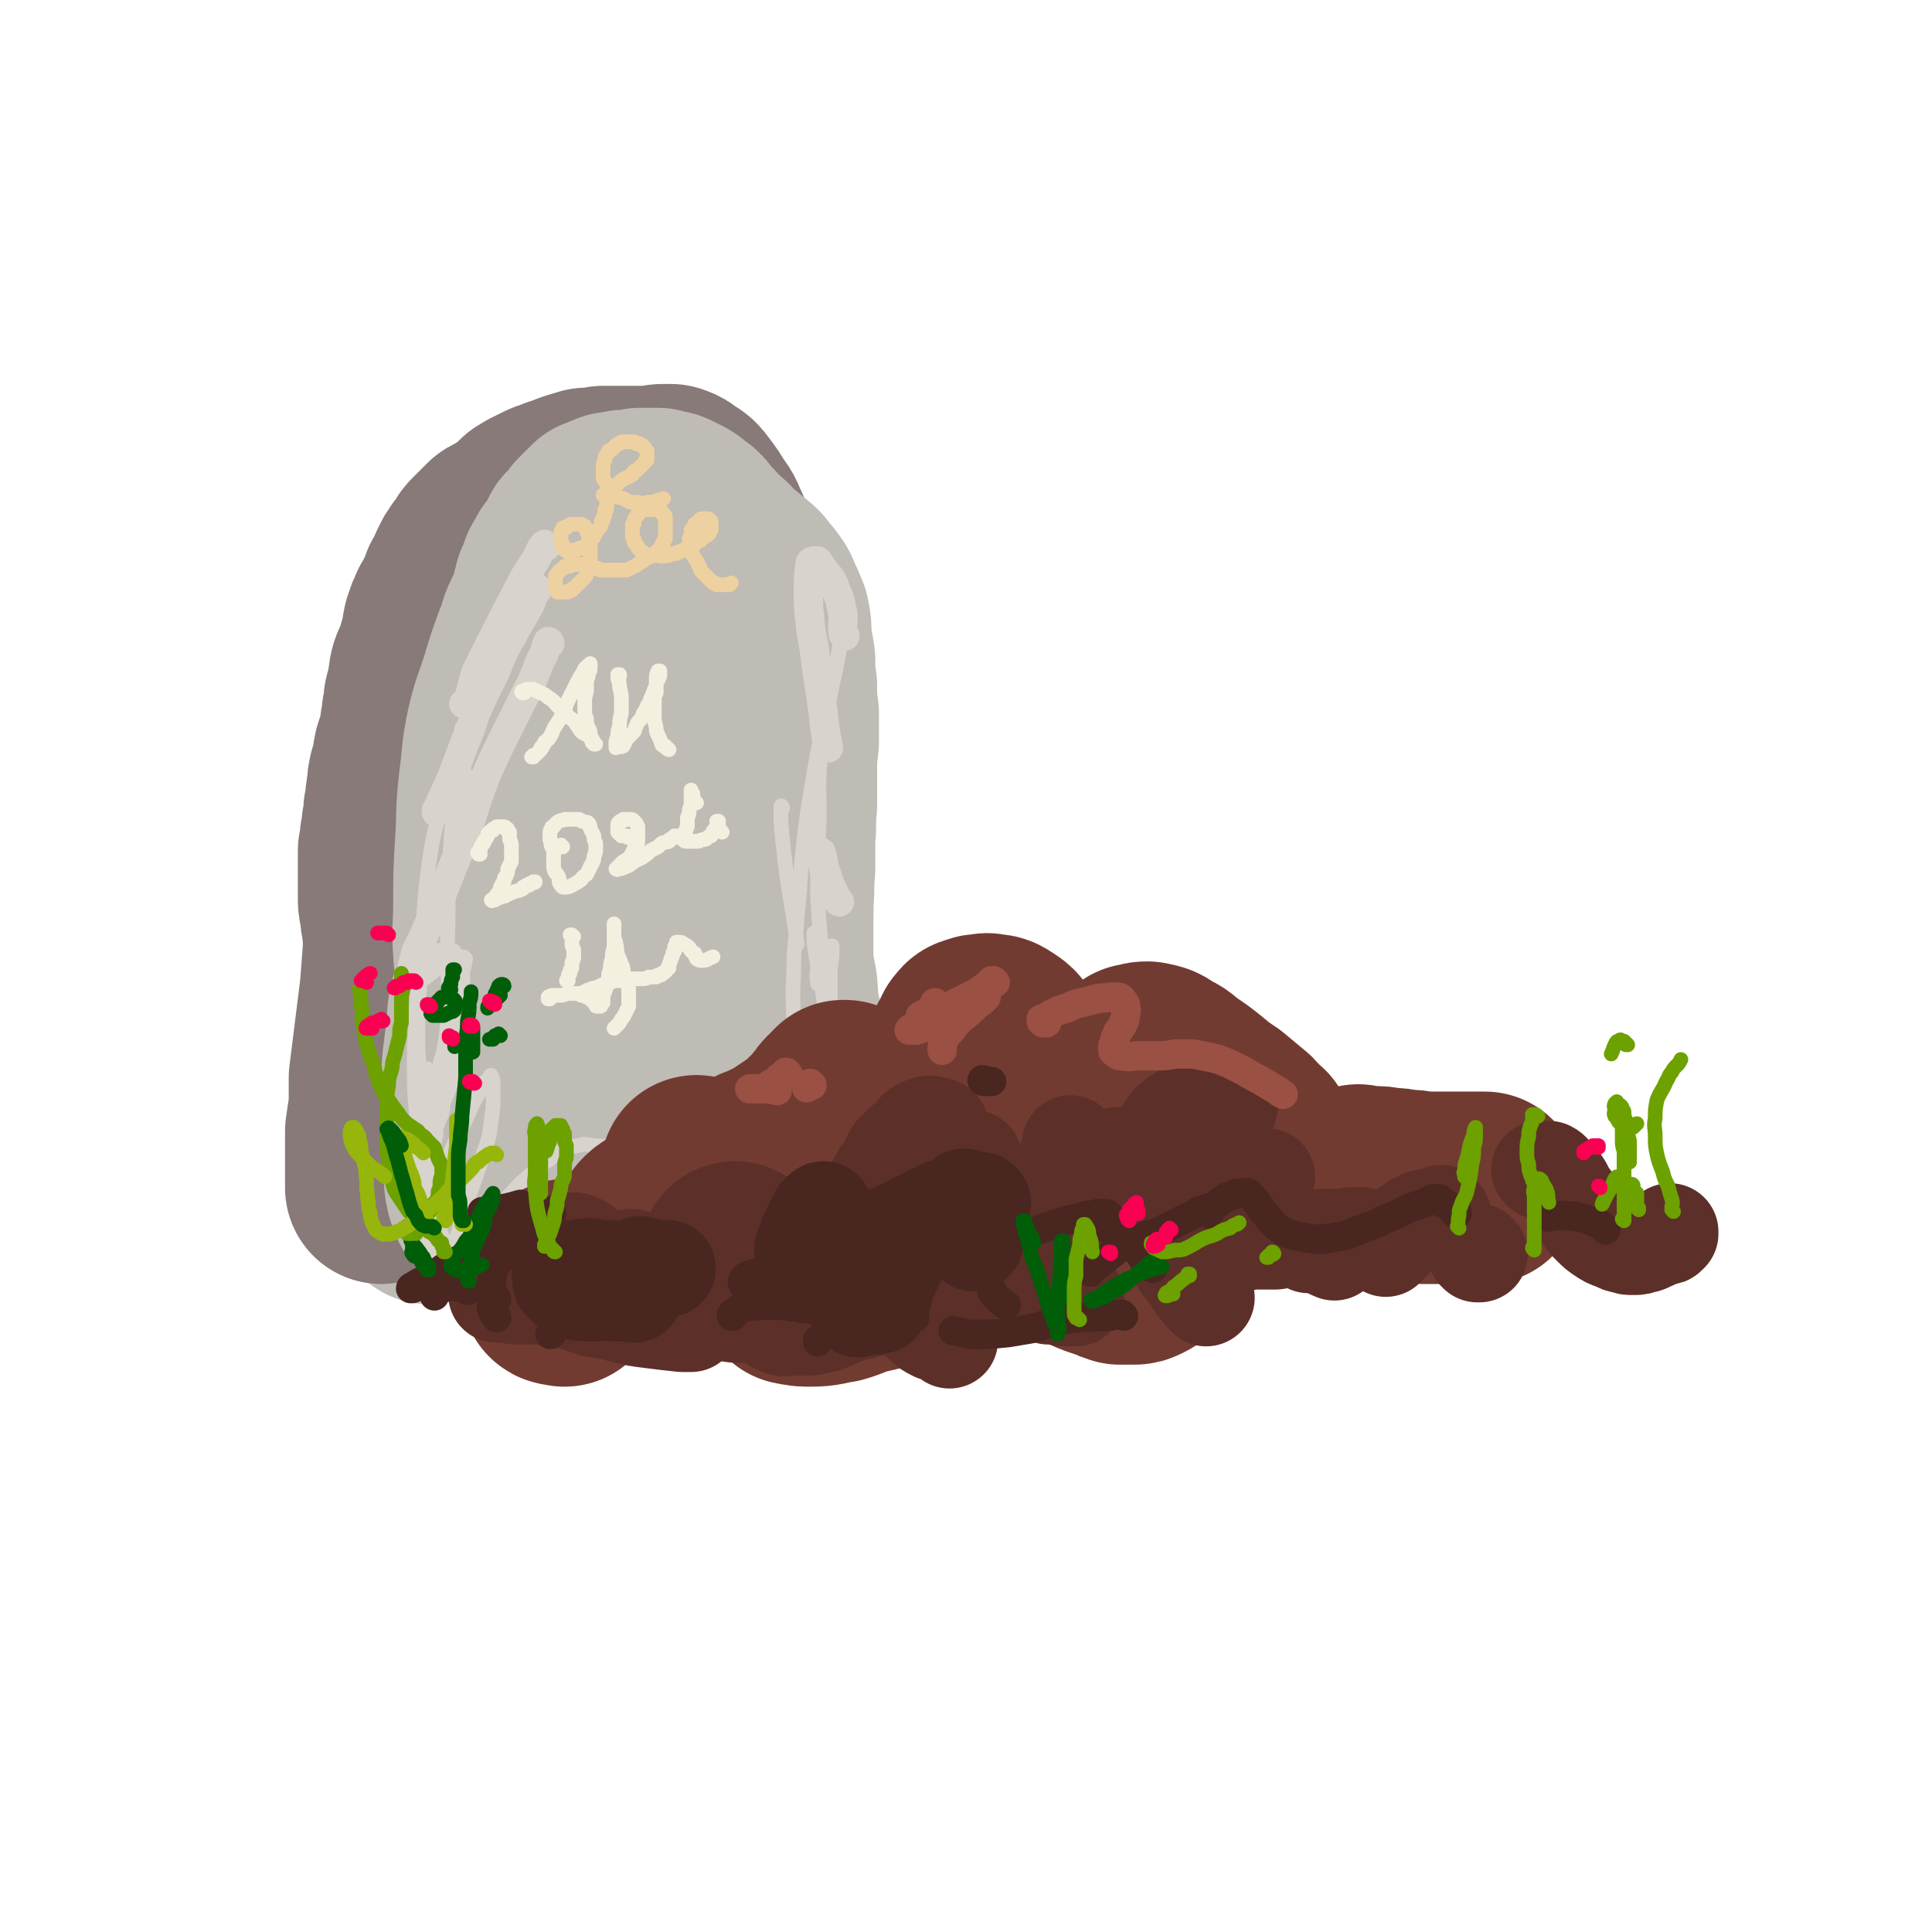 <svg viewBox='0 0 1054 1054' version='1.1' xmlns='http://www.w3.org/2000/svg' xmlns:xlink='http://www.w3.org/1999/xlink'><g fill='none' stroke='rgb(191,187,181)' stroke-width='105' stroke-linecap='round' stroke-linejoin='round'><path d='M271,373c0,0 -1,0 -1,-1 0,0 0,0 0,0 0,0 0,-1 0,0 -2,2 -2,3 -3,6 -2,8 -2,8 -3,16 -2,10 -1,10 -3,21 -2,14 -2,14 -5,28 -2,13 -1,13 -3,26 -1,13 -1,13 -2,26 -2,18 -2,18 -4,36 -1,17 -2,17 -3,35 -1,14 0,15 -1,29 0,11 0,11 -1,22 0,7 0,7 0,14 0,5 0,5 -1,9 0,2 0,2 0,4 0,0 0,0 0,1 -1,0 -1,0 -1,0 0,-5 0,-6 0,-11 0,-18 0,-18 0,-37 0,-13 1,-13 1,-26 1,-15 1,-15 2,-31 4,-48 5,-48 10,-97 1,-17 1,-17 2,-34 1,-12 2,-12 3,-25 0,-9 0,-9 1,-18 1,-7 1,-7 1,-14 1,-3 1,-3 1,-7 0,-1 0,-1 0,-1 0,0 0,0 -1,0 0,0 0,0 0,0 -3,6 -3,6 -5,13 -2,7 -1,7 -2,14 -2,10 -3,10 -4,19 -3,15 -3,15 -5,30 -3,19 -3,19 -5,37 -2,20 -1,20 -2,41 -2,19 -2,19 -2,39 -1,16 0,16 0,33 0,13 0,13 0,27 0,9 1,9 1,19 0,8 0,8 0,16 0,5 0,5 0,11 0,4 0,4 0,8 0,2 0,2 -1,4 0,1 0,1 0,2 0,0 0,0 0,0 -1,1 -1,1 -1,1 0,1 0,1 0,1 0,0 0,0 0,-1 -1,-2 -1,-2 -1,-5 -1,-6 -1,-6 -2,-11 0,-6 0,-6 0,-12 0,-7 0,-7 0,-14 -1,-8 -1,-8 -1,-16 0,-11 0,-11 0,-22 0,-12 0,-12 0,-25 1,-13 1,-14 1,-27 1,-12 1,-12 2,-25 0,-9 0,-9 1,-19 0,-7 0,-7 0,-14 0,-5 0,-5 0,-10 0,-4 -1,-4 0,-9 0,-4 0,-4 0,-8 0,-3 0,-3 1,-7 0,-4 0,-4 1,-8 0,-5 1,-5 2,-9 1,-5 1,-5 2,-10 1,-5 1,-4 1,-9 1,-5 1,-5 2,-9 1,-4 1,-4 2,-7 3,-6 3,-6 6,-12 1,-3 2,-3 3,-6 1,-3 0,-3 2,-6 1,-3 2,-3 3,-6 2,-3 2,-3 3,-6 2,-3 3,-3 5,-6 2,-3 2,-3 5,-7 2,-3 2,-3 5,-6 2,-3 2,-3 5,-6 2,-1 2,-1 3,-3 2,-2 2,-2 3,-3 2,-2 2,-2 4,-3 1,-1 1,-1 3,-2 1,-1 1,-1 3,-2 2,-2 2,-1 4,-2 2,-2 2,-2 4,-3 2,0 2,-1 4,-1 1,-1 2,-1 4,-1 2,-1 2,-1 4,-1 2,-1 2,-1 4,-1 3,-1 3,-1 5,-1 3,0 3,0 6,0 3,0 3,0 6,0 2,1 2,1 5,1 3,1 3,1 5,2 3,1 3,1 6,2 3,1 3,1 6,2 4,1 4,1 7,2 4,1 4,0 8,2 3,2 3,2 7,4 3,2 3,2 5,4 3,2 3,2 5,5 3,2 3,2 5,5 2,3 2,3 4,6 2,4 2,4 4,8 2,5 2,5 3,10 2,6 1,6 2,12 1,7 2,6 3,13 1,7 0,7 1,13 0,7 1,7 2,14 1,8 0,8 0,15 0,8 1,8 1,16 0,8 0,8 1,16 0,9 0,9 0,18 0,9 0,9 0,19 1,10 1,10 1,20 0,11 0,11 1,22 0,11 0,11 1,22 0,10 0,10 1,21 0,9 0,9 0,19 1,9 1,9 1,18 1,7 1,7 1,15 0,6 0,6 0,12 0,4 0,4 -1,8 0,2 1,2 0,4 0,1 0,1 0,2 0,1 0,1 -1,1 0,0 0,0 -1,0 -1,0 -2,0 -3,-1 -3,-5 -3,-5 -6,-11 -2,-7 -2,-7 -3,-14 -2,-8 -1,-8 -3,-16 -1,-10 -2,-10 -3,-20 -1,-11 -1,-11 -1,-22 0,-8 0,-8 0,-15 -1,-14 -1,-14 -2,-28 -1,-9 -1,-9 -2,-18 -1,-9 0,-9 -2,-18 -1,-9 -1,-9 -3,-17 -2,-9 -2,-9 -4,-18 -2,-8 -2,-8 -4,-17 -5,-16 -4,-16 -10,-32 -2,-7 -3,-7 -6,-13 -2,-6 -2,-6 -5,-13 -3,-4 -2,-5 -5,-9 -3,-4 -3,-4 -6,-8 -2,-3 -2,-3 -5,-5 -2,-2 -2,-2 -4,-3 -2,-1 -3,-1 -5,-1 -3,1 -3,1 -5,2 -3,2 -3,2 -5,4 -3,7 -3,7 -6,13 -3,9 -4,9 -6,18 -4,18 -4,18 -7,35 -2,11 -2,11 -4,22 -2,19 -1,19 -2,38 -2,21 -1,21 -2,41 0,20 0,20 0,40 1,17 2,17 3,34 1,13 1,13 2,26 1,9 2,9 3,18 1,6 1,6 1,12 1,3 1,3 1,6 0,1 0,1 0,2 0,0 0,0 0,0 0,0 0,0 0,0 1,-3 1,-3 1,-7 1,-9 0,-9 0,-19 0,-11 0,-11 1,-22 0,-14 0,-14 0,-28 1,-18 0,-18 1,-36 2,-21 2,-21 4,-42 2,-22 1,-22 3,-45 2,-21 2,-20 4,-41 1,-16 1,-16 2,-32 0,-9 0,-9 0,-18 0,-4 0,-4 -1,-8 0,-1 0,-1 -1,-1 -1,-1 -1,-1 -2,0 -3,2 -4,3 -6,7 -4,9 -3,9 -6,19 -4,14 -4,14 -7,29 -4,19 -3,19 -6,38 -3,22 -3,22 -5,45 -1,25 -1,25 -2,50 0,21 0,21 1,43 0,16 1,16 3,32 1,9 1,9 2,19 1,5 2,5 4,10 1,2 1,2 2,4 0,1 0,1 0,2 1,0 1,0 1,0 3,-4 4,-4 6,-10 3,-7 3,-8 5,-16 2,-10 2,-10 5,-21 3,-13 3,-13 6,-27 3,-16 2,-16 6,-33 3,-17 4,-17 8,-34 3,-14 3,-15 7,-29 3,-11 3,-11 6,-22 2,-9 3,-9 5,-17 1,-7 1,-7 3,-14 1,-5 2,-5 4,-11 1,-5 1,-5 2,-10 1,-5 1,-5 2,-10 0,-5 0,-5 1,-9 0,-6 0,-6 1,-11 0,-5 0,-5 0,-10 1,-5 1,-5 1,-11 0,-5 0,-5 0,-10 0,-4 0,-4 -1,-8 0,-3 0,-3 -1,-6 -1,-3 -1,-3 -2,-6 -2,-3 -1,-3 -3,-5 -1,-2 -2,-1 -4,-3 -1,-2 -1,-2 -3,-3 -1,-2 -1,-2 -3,-3 -2,-1 -2,-1 -3,-2 -2,-2 -2,-2 -4,-3 -1,-1 -1,-1 -2,-2 -2,-1 -2,-1 -4,-2 -2,-1 -2,-1 -3,-2 -2,-2 -2,-2 -4,-3 -2,-1 -2,-1 -4,-1 -2,-1 -2,-1 -4,-1 -2,-1 -2,-1 -4,-1 -3,0 -3,0 -6,0 -2,0 -2,0 -4,0 -2,0 -2,1 -5,1 -2,1 -2,1 -4,1 -2,1 -2,1 -4,2 -2,1 -2,1 -4,2 -3,2 -2,2 -5,4 -2,1 -2,1 -4,2 -2,3 -2,3 -5,6 -2,3 -1,3 -4,6 -3,4 -3,4 -6,8 -2,3 -2,3 -4,7 -2,4 -2,4 -4,8 -2,6 -2,6 -3,12 -2,6 -2,6 -3,12 -1,7 -1,7 -2,14 -1,7 0,7 -1,14 -1,7 -1,7 -2,14 -1,7 -1,7 -1,14 -1,8 -1,8 -1,16 0,8 0,8 1,16 0,9 0,9 0,17 0,7 0,7 0,15 1,7 1,7 1,14 0,7 0,7 1,13 0,5 0,5 0,10 0,2 -1,2 0,5 0,3 0,3 0,7 0,2 0,2 0,4 0,1 0,1 0,2 1,1 1,1 3,1 1,1 1,1 2,1 '/></g>
<g fill='none' stroke='rgb(135,122,121)' stroke-width='105' stroke-linecap='round' stroke-linejoin='round'><path d='M312,281c0,0 -1,-1 -1,-1 0,0 0,0 0,0 -1,0 -1,0 -1,0 -1,0 -1,0 -2,-1 -2,0 -2,0 -5,0 -1,0 -1,0 -2,0 -2,0 -2,-1 -3,0 -4,0 -4,0 -7,1 -2,1 -2,1 -4,2 -2,1 -2,1 -3,1 -2,1 -2,1 -3,1 -2,1 -2,1 -4,2 -2,1 -2,1 -3,2 -2,1 -3,1 -4,2 -2,2 -2,2 -4,4 -2,2 -2,2 -3,3 -2,2 -2,2 -3,4 -1,2 -1,2 -3,4 -1,2 -1,2 -2,3 -1,2 -1,2 -2,4 -1,2 0,2 -1,4 -1,2 -1,2 -3,4 -1,3 -1,3 -2,5 -1,2 -1,2 -2,5 -1,2 -2,2 -3,5 -1,2 -1,2 -2,5 -1,3 -1,3 -1,6 -2,7 -2,7 -4,14 -1,4 -2,3 -3,7 -1,4 0,4 -1,8 -1,3 -1,3 -2,7 0,3 0,3 -1,7 0,3 0,3 -1,7 0,3 0,3 -1,7 -1,3 -1,3 -2,6 -1,3 -1,3 -1,7 -1,3 -1,3 -2,6 -1,4 -1,4 -1,7 -1,3 0,3 -1,6 0,4 0,4 -1,7 0,4 0,4 -1,8 0,4 0,4 -1,7 0,3 0,3 -1,7 0,3 0,3 0,6 0,4 0,4 0,7 0,3 0,3 0,6 0,4 0,4 0,7 0,3 0,3 1,6 0,4 0,4 1,7 0,4 0,4 1,7 0,3 0,3 0,7 1,2 1,2 2,5 0,3 0,3 0,5 1,3 0,3 0,6 0,3 0,3 0,6 0,3 0,3 0,6 0,3 0,3 0,6 0,2 0,2 0,4 0,3 0,3 0,5 0,3 0,3 -1,6 0,3 0,3 -1,6 0,3 0,3 0,7 0,3 0,3 0,6 0,3 0,3 0,5 0,4 0,4 0,7 0,3 0,3 0,6 0,4 0,4 0,7 0,3 0,3 0,6 1,3 1,3 1,7 0,3 0,3 0,6 0,2 0,2 1,5 0,2 0,2 0,5 1,1 1,1 1,3 0,1 0,1 0,2 0,0 0,0 0,0 0,1 0,1 0,1 0,1 0,1 0,1 0,0 0,0 0,1 0,0 0,0 0,0 0,0 0,0 0,0 -1,0 -1,0 -2,-1 0,0 0,0 -1,0 0,0 0,0 -1,-1 0,0 0,0 -1,0 -1,0 -1,0 -2,-1 0,0 0,0 -1,0 -1,1 -1,1 -1,1 -1,0 -1,1 -1,1 -1,0 -1,0 -1,1 -1,0 -1,0 -1,0 0,0 0,0 0,0 -1,1 -1,1 -1,1 0,0 0,0 0,0 1,0 0,0 0,-1 0,0 0,0 0,-1 0,-3 0,-3 0,-6 0,-5 0,-5 0,-10 0,-7 0,-7 0,-13 1,-7 1,-7 2,-13 0,-8 0,-8 0,-16 1,-8 1,-8 2,-16 1,-8 1,-8 2,-16 1,-8 1,-8 2,-16 1,-13 1,-13 2,-26 0,-6 0,-6 0,-12 0,-6 0,-6 1,-12 0,-6 0,-6 0,-13 1,-6 1,-6 2,-12 1,-7 1,-7 2,-14 1,-7 1,-7 2,-14 1,-6 1,-6 3,-12 2,-6 2,-6 3,-12 2,-5 2,-5 3,-10 1,-4 1,-4 2,-9 1,-3 1,-3 1,-7 1,-3 1,-3 2,-6 1,-3 1,-3 2,-6 1,-2 1,-2 2,-4 2,-5 2,-5 3,-9 1,-4 1,-4 2,-7 2,-5 2,-5 3,-9 1,-3 1,-3 3,-6 1,-4 2,-4 3,-7 1,-2 0,-2 1,-4 2,-4 2,-4 4,-8 1,-2 1,-2 2,-5 1,-2 1,-2 1,-3 2,-4 2,-4 4,-7 0,-2 0,-1 1,-3 1,-2 1,-2 2,-3 1,-2 0,-3 1,-5 1,-1 1,-1 2,-3 1,-1 1,-1 2,-3 1,-1 1,-1 2,-3 1,-1 1,-1 2,-2 1,-1 1,-1 2,-2 1,-1 1,-1 2,-2 1,-1 1,-1 2,-2 0,0 0,0 1,-1 1,0 1,0 2,-1 1,-1 1,-1 2,-1 1,-1 1,-1 2,-1 1,-1 1,-1 2,-1 1,-1 1,-1 2,-1 1,-1 1,-1 3,-1 2,-1 2,-1 4,-2 2,0 2,0 4,-1 1,-1 1,-1 3,-1 1,-1 1,-1 2,-1 2,-1 2,-1 4,-1 1,0 1,0 2,-1 3,0 3,0 5,0 2,0 2,0 4,-1 2,0 2,0 4,0 2,0 2,0 4,0 2,0 2,0 4,0 2,0 2,0 4,0 1,0 1,0 3,0 2,0 2,0 3,0 2,0 2,0 4,0 2,0 2,0 3,0 2,-1 2,-1 4,-1 2,0 2,0 4,0 3,1 3,1 5,3 4,2 4,2 7,6 3,4 3,4 6,9 4,5 3,5 6,11 2,5 2,6 4,11 '/></g>
<g fill='none' stroke='rgb(191,187,181)' stroke-width='105' stroke-linecap='round' stroke-linejoin='round'><path d='M316,314c0,0 0,-1 -1,-1 0,0 0,0 -1,1 -2,1 -2,0 -4,2 -2,2 -2,2 -4,4 -4,6 -5,6 -9,13 -3,5 -3,5 -5,11 -2,6 -2,6 -3,12 -2,7 -2,7 -4,15 -1,8 -1,9 -2,17 -1,11 -1,11 -2,21 -1,12 0,12 0,24 -1,12 -1,12 -1,24 -1,11 0,11 -1,22 0,11 0,11 -1,21 0,9 0,9 -1,18 0,6 1,6 0,12 0,5 0,5 -1,9 0,3 0,3 0,7 0,1 0,1 0,3 0,0 0,0 0,1 0,0 0,0 0,0 0,0 0,0 0,0 0,-4 0,-4 1,-8 1,-7 1,-7 2,-13 2,-7 2,-7 3,-14 2,-9 3,-9 4,-18 2,-10 1,-10 2,-21 1,-12 2,-12 4,-23 2,-13 2,-13 4,-26 1,-9 1,-9 3,-18 '/><path d='M309,331c0,0 0,0 -1,-1 0,-1 1,-1 1,-2 -1,-2 -1,-2 -2,-3 0,-1 0,-1 -1,-1 -2,1 -3,0 -4,2 -4,4 -4,5 -7,10 -4,7 -3,8 -6,15 -4,11 -4,11 -7,21 -4,13 -5,13 -8,26 -3,14 -2,14 -4,29 -2,17 -1,17 -2,33 -1,16 -1,16 -1,32 0,14 -1,14 0,28 1,11 1,11 3,21 1,8 2,8 3,16 1,5 0,5 1,9 0,3 1,3 2,5 0,1 0,1 1,2 0,0 0,0 0,0 0,0 0,0 0,0 2,-3 2,-3 2,-6 2,-6 2,-6 3,-13 0,-7 0,-7 1,-15 1,-8 0,-8 1,-17 0,-9 1,-9 1,-19 1,-11 1,-11 1,-22 1,-11 1,-11 1,-21 0,-10 0,-10 0,-20 0,-8 1,-8 1,-16 0,-7 0,-7 0,-14 0,-5 0,-5 0,-11 0,-5 0,-5 0,-10 0,-4 1,-4 1,-9 0,-4 0,-4 1,-8 0,-5 0,-5 1,-9 1,-8 1,-8 3,-17 0,-3 0,-3 1,-6 1,-3 0,-3 1,-5 1,-3 1,-3 2,-6 1,-2 0,-2 1,-5 1,-2 1,-2 1,-4 1,-2 1,-2 2,-3 0,-2 0,-2 1,-4 0,-1 0,-1 1,-2 1,-2 1,-2 2,-4 1,-2 2,-2 3,-4 2,-3 2,-3 3,-5 1,-2 1,-2 2,-4 2,-2 2,-2 4,-4 1,-1 1,-1 2,-3 1,-1 1,-1 2,-2 1,-1 1,-1 2,-2 1,0 1,0 1,-1 1,0 1,0 1,-1 1,0 1,0 1,-1 1,0 1,0 2,0 1,-1 1,-1 2,-1 0,0 0,0 1,-1 1,0 1,0 2,0 0,-1 0,-1 1,-1 2,0 2,0 3,0 1,0 1,-1 3,-1 1,0 1,0 3,0 1,0 1,0 2,0 2,0 2,0 3,-1 2,0 2,0 3,0 1,0 1,0 3,0 0,0 0,0 1,0 1,0 1,0 3,0 1,1 1,1 3,1 2,0 2,0 4,1 2,1 2,1 4,2 2,1 2,1 4,3 1,1 1,1 3,2 2,2 2,2 3,4 2,2 2,2 4,4 2,2 2,2 3,4 2,2 2,2 4,3 1,2 2,1 3,3 1,1 1,1 2,3 2,1 2,1 3,2 1,1 1,1 2,2 1,0 1,0 2,1 0,1 0,1 1,2 1,0 1,0 1,1 2,1 2,1 3,2 1,1 1,1 2,3 1,2 1,2 2,4 1,3 1,3 2,7 1,5 1,5 2,9 0,5 0,5 1,9 0,6 0,6 0,11 1,5 2,5 2,9 1,5 0,5 1,10 1,5 1,5 2,10 1,5 1,5 1,9 1,6 0,6 1,11 0,6 0,6 0,12 0,6 1,6 1,13 0,7 0,7 -1,14 0,7 0,7 0,15 0,7 0,7 0,15 0,8 0,8 0,15 0,7 0,7 0,15 0,6 0,6 0,12 0,6 0,6 0,12 0,5 0,5 0,10 0,5 0,5 0,9 0,3 0,3 0,7 0,2 0,2 0,4 0,1 0,1 0,2 0,0 -1,0 -1,1 0,0 0,0 0,0 0,1 0,1 0,1 0,0 0,0 0,1 0,0 0,0 0,0 0,-2 0,-2 -1,-4 '/><path d='M352,334c0,0 -1,-1 -1,-1 0,0 0,1 -1,1 0,0 0,0 -1,0 -1,0 -1,0 -2,1 -2,2 -2,2 -4,5 -2,3 -2,3 -4,7 -2,5 -3,5 -5,10 -2,6 -1,6 -3,12 -1,7 -1,7 -3,15 -3,19 -3,19 -6,38 -2,12 -1,12 -3,23 -1,13 -1,13 -1,26 -1,14 -2,14 -2,28 -1,13 -1,13 -1,27 -1,13 0,13 -1,26 0,10 0,10 0,20 1,8 1,8 1,15 0,5 0,5 0,10 1,3 1,3 1,6 0,1 0,1 0,2 0,1 0,1 0,1 0,0 0,0 0,0 0,0 0,-1 0,-2 0,-6 0,-6 0,-12 -1,-7 -1,-7 -1,-14 0,-5 0,-5 -1,-11 -1,-13 -1,-13 -2,-26 -1,-12 -1,-12 -2,-25 0,-14 0,-14 -1,-27 -1,-13 0,-13 -1,-25 -1,-9 -1,-9 -2,-18 -1,-6 -2,-6 -4,-11 0,-2 0,-2 -2,-4 0,-1 -1,-1 -2,-2 0,0 0,0 -1,0 0,0 0,0 -1,0 -1,1 -1,1 -2,2 -3,5 -4,5 -5,11 -2,8 0,8 -1,15 -2,10 -3,10 -4,19 -1,7 -1,7 -1,14 -1,16 0,16 -1,32 0,8 0,8 0,16 1,12 0,12 1,23 1,10 2,9 3,19 0,7 0,7 0,14 0,6 1,6 1,11 0,4 0,4 0,7 0,2 0,2 0,3 -1,1 -1,1 -1,1 0,1 0,1 -1,1 0,0 0,1 0,1 -1,0 -1,0 -1,0 -2,-3 -3,-3 -4,-7 -2,-6 -1,-6 -3,-13 -1,-7 -1,-7 -2,-14 -1,-9 -1,-9 -2,-17 0,-8 0,-8 -1,-15 -1,-4 -1,-4 -2,-8 0,-2 0,-2 0,-3 -1,0 -1,0 -1,0 -1,0 -1,0 -1,0 -2,3 -2,3 -3,6 -2,7 -1,8 -2,15 -1,9 -1,9 -2,17 -1,9 0,10 -1,19 0,8 0,8 0,17 0,7 1,7 1,15 1,6 0,6 1,13 0,3 0,3 1,7 1,1 1,1 1,3 1,0 1,0 1,1 0,0 0,1 0,1 1,0 1,0 1,0 2,-1 3,-1 4,-3 3,-6 2,-6 5,-12 2,-7 2,-7 4,-14 2,-7 2,-7 4,-15 1,-9 2,-9 3,-18 2,-11 2,-11 3,-23 2,-12 2,-12 4,-24 2,-11 2,-11 4,-23 1,-6 1,-6 3,-13 0,-2 0,-2 1,-4 0,0 0,0 0,0 0,0 0,0 0,0 0,4 0,4 0,8 0,8 0,8 0,15 0,9 -1,9 0,17 0,7 0,7 0,15 0,6 0,6 1,12 0,4 0,4 1,8 1,2 1,2 3,3 1,1 0,2 1,2 1,1 2,1 3,0 2,-1 2,-1 3,-3 3,-4 3,-4 5,-9 2,-5 2,-6 4,-12 1,-6 2,-6 3,-13 2,-8 1,-8 2,-16 2,-10 2,-10 4,-19 1,-11 1,-11 3,-22 2,-12 2,-12 4,-24 2,-12 2,-12 5,-24 2,-11 2,-10 4,-21 2,-8 1,-8 3,-16 1,-6 2,-6 3,-12 1,-3 1,-3 2,-7 1,-3 1,-3 2,-6 1,-2 0,-3 1,-5 1,-3 1,-3 2,-6 1,-2 1,-3 2,-5 1,-4 2,-4 4,-7 1,-4 1,-4 3,-7 1,-3 1,-3 3,-6 2,-3 2,-3 3,-6 2,-2 2,-2 3,-5 1,-2 1,-2 2,-3 0,-1 0,-1 1,-2 0,-1 0,-1 0,-1 0,-1 0,-1 0,-1 0,-1 0,-1 0,-2 0,0 0,0 0,-1 0,-1 0,-1 0,-1 0,-1 0,-1 0,-2 1,-2 1,-2 1,-4 1,-1 0,-1 1,-2 1,-2 1,-2 2,-3 1,-2 0,-2 1,-3 1,-1 1,-1 3,-3 0,-1 0,-1 0,-1 1,0 1,0 1,-1 1,0 1,0 1,0 1,0 0,0 1,-1 0,0 0,0 1,0 0,0 0,0 1,0 0,0 0,0 1,0 1,1 1,1 3,2 1,1 1,1 3,3 2,1 2,1 4,3 3,2 3,2 5,4 2,3 2,3 4,5 3,4 3,4 4,7 2,4 2,4 4,9 1,5 1,5 1,11 1,6 1,6 2,12 0,7 0,7 1,14 0,8 0,8 1,15 0,8 0,8 0,16 -1,8 -1,8 -1,17 0,9 0,9 0,17 -1,9 0,9 -1,18 0,8 0,8 0,17 -1,9 0,9 -1,18 0,10 0,10 -1,19 0,8 0,8 0,16 0,8 0,8 0,16 1,7 1,7 1,15 1,5 1,5 2,11 0,4 0,4 1,8 0,3 0,3 1,6 1,2 1,2 1,4 0,0 1,0 1,1 0,0 0,0 0,1 0,0 0,0 0,0 0,0 0,0 0,0 0,0 0,0 0,0 1,-6 1,-6 0,-11 0,-8 0,-8 0,-15 -1,-7 -2,-7 -3,-15 -1,-8 0,-8 -2,-16 -1,-6 -1,-6 -2,-12 -1,-3 -1,-3 -3,-5 0,-1 0,-1 0,-1 -1,-1 -1,-1 -2,-1 -1,0 -1,0 -2,1 -3,3 -3,3 -4,7 -2,6 -2,6 -3,13 -1,7 -1,7 -2,15 -1,7 -1,7 -1,15 0,7 0,7 1,14 0,6 1,6 2,12 0,5 0,5 1,9 0,3 0,3 1,6 0,1 0,1 0,2 1,0 0,0 0,1 0,0 0,0 0,0 0,0 0,1 0,1 -1,-1 -1,-1 -3,-2 -3,-4 -3,-4 -6,-8 -3,-5 -3,-5 -7,-11 -4,-5 -4,-5 -8,-10 -5,-5 -5,-6 -10,-10 -4,-3 -4,-3 -9,-6 -3,-2 -4,-2 -7,-2 -3,-1 -3,-1 -6,-1 -2,1 -3,2 -5,4 -3,2 -2,2 -4,5 -2,2 -2,2 -3,5 0,2 -1,2 -1,4 0,3 0,3 2,5 2,3 3,3 6,5 1,1 2,1 3,2 '/></g>
<g fill='none' stroke='rgb(216,211,204)' stroke-width='16' stroke-linecap='round' stroke-linejoin='round'><path d='M298,298c0,0 -1,-1 -1,-1 -2,2 -2,3 -4,7 -4,7 -5,7 -9,15 -12,23 -12,23 -24,47 -3,8 -2,9 -5,17 -1,0 -1,0 -1,1 -1,0 -1,0 -1,0 0,0 0,0 1,0 3,-4 3,-4 6,-8 4,-5 4,-5 7,-11 4,-6 4,-6 8,-12 2,-3 3,-3 5,-7 '/><path d='M293,322c0,0 0,-2 -1,-1 -2,4 -1,5 -3,9 -5,9 -5,9 -10,17 -5,10 -5,10 -9,20 -6,12 -6,12 -11,23 -2,7 -2,7 -5,14 -3,8 -3,8 -6,16 -3,8 -3,7 -6,14 -2,4 -2,4 -3,7 -1,1 -1,1 -1,2 0,0 0,0 0,0 4,-6 4,-6 8,-12 3,-3 3,-3 5,-6 '/><path d='M300,351c0,0 0,-1 -1,-1 -2,4 -1,5 -4,10 -4,9 -3,9 -8,18 -5,10 -5,10 -10,20 -6,12 -6,12 -11,23 -5,13 -5,13 -9,26 -3,8 -3,8 -6,16 -4,10 -4,10 -8,20 -4,10 -4,10 -9,21 -3,7 -3,7 -7,15 -1,4 -1,4 -2,8 0,1 0,1 0,3 0,0 -1,1 0,1 1,0 1,1 3,0 3,-1 3,-2 6,-4 2,-2 2,-2 5,-3 2,-1 2,-2 3,-2 2,0 2,-1 3,0 2,3 2,3 3,7 1,6 0,6 1,12 0,7 0,7 -1,13 0,7 0,7 -1,14 -1,7 -1,6 -3,13 -1,6 -1,6 -3,12 -1,4 -2,4 -3,8 -1,3 0,3 -1,6 -1,1 -1,1 -1,2 -1,1 -1,1 -1,1 0,0 0,0 0,1 0,0 0,0 0,0 0,0 0,0 0,0 -1,1 0,1 0,1 -1,2 -1,2 -1,4 0,3 0,3 -1,6 0,3 0,3 -1,7 0,3 -1,3 -1,7 -1,2 -1,2 -1,5 -1,2 -1,2 -1,4 0,2 0,2 0,3 0,0 0,0 0,1 0,1 0,1 0,1 0,1 0,1 0,2 0,1 0,1 0,2 1,2 1,2 2,5 3,8 4,8 6,16 2,4 1,4 2,8 0,3 0,3 1,7 0,2 0,2 1,4 0,1 0,1 0,2 0,1 0,1 0,1 0,0 0,0 0,0 0,0 0,0 0,0 0,-1 0,-1 0,-3 0,-2 1,-2 1,-4 0,-1 0,-1 0,-3 0,0 0,0 0,-1 0,0 0,0 0,-1 0,0 0,0 0,0 0,0 0,0 0,-1 0,0 0,0 0,0 0,2 0,2 0,3 4,3 4,4 8,6 2,1 2,0 5,0 5,0 5,0 9,0 6,-1 6,-1 12,-2 6,-2 5,-2 11,-4 5,-1 5,0 9,-1 6,0 6,-1 11,-1 5,-1 5,-1 11,0 4,0 5,0 9,1 5,1 5,2 10,3 4,2 4,1 8,3 4,1 3,2 7,3 2,1 2,1 5,2 1,1 1,1 3,2 0,0 0,0 0,0 0,0 0,0 0,0 0,0 0,0 0,0 0,0 0,0 0,0 -1,0 -1,0 -3,0 -2,-1 -2,-2 -5,-2 -4,-1 -4,-1 -7,-1 -5,0 -5,-1 -10,0 -5,1 -4,2 -9,4 -6,2 -6,2 -11,5 -5,2 -5,2 -9,4 -3,2 -3,2 -6,4 -1,1 -1,1 -3,2 -1,0 -1,1 -1,1 0,0 -1,0 0,1 0,0 1,0 2,1 4,0 4,0 9,-1 7,-1 6,-2 13,-5 8,-2 8,-2 16,-5 11,-3 11,-3 21,-6 12,-3 12,-3 24,-4 12,-2 12,-1 24,-2 12,-1 12,-1 25,-2 12,-1 13,-1 25,-2 11,-1 10,-2 21,-3 8,-1 8,-1 15,-1 5,-1 5,0 9,-1 1,0 1,0 2,0 0,0 0,0 0,0 -1,-1 -1,-2 -2,-2 -4,-2 -5,-2 -9,-4 -5,-3 -5,-3 -11,-5 -5,-3 -5,-3 -11,-6 -6,-4 -6,-4 -12,-8 -5,-4 -5,-4 -10,-8 -2,-4 -3,-4 -5,-8 -3,-10 -3,-10 -4,-21 -2,-11 -1,-11 -1,-22 -1,-15 -1,-15 0,-30 0,-6 1,-6 2,-11 '/><path d='M461,347c0,0 0,0 -1,-1 -1,-7 1,-7 -1,-15 -1,-6 -2,-6 -4,-12 -2,-4 -2,-4 -5,-7 -1,-2 -1,-2 -3,-4 0,-1 0,-1 -1,-2 -1,0 -1,0 -1,0 -2,0 -2,0 -3,1 -1,7 -1,8 -1,16 0,8 0,8 1,17 1,10 2,10 3,21 2,13 2,13 4,27 1,10 1,10 3,20 '/><path d='M458,492c0,0 -1,0 -1,-1 -2,-4 -2,-4 -4,-8 -2,-6 -2,-6 -4,-12 0,-3 0,-3 -1,-5 0,0 0,-1 0,-1 0,1 0,1 0,2 1,5 1,5 2,9 '/></g>
<g fill='none' stroke='rgb(216,211,204)' stroke-width='8' stroke-linecap='round' stroke-linejoin='round'><path d='M427,441c0,-1 -1,-2 -1,-1 0,8 0,9 1,19 3,28 4,28 8,56 '/><path d='M447,537c-1,0 -1,0 -1,-1 -1,-4 0,-4 0,-9 -1,-6 -1,-6 -2,-13 0,-2 0,-2 0,-4 0,-1 0,-1 0,-1 0,0 0,0 0,0 1,2 1,2 1,4 1,7 1,7 2,14 1,8 1,8 2,16 1,6 1,6 1,11 '/><path d='M244,693c0,0 0,-1 -1,-1 -1,0 -1,0 -2,1 -1,0 -1,0 -2,0 0,0 -1,1 -1,1 5,-1 5,-1 10,-3 6,-2 6,-2 11,-5 8,-3 8,-3 15,-5 8,-3 9,-3 17,-6 9,-3 9,-3 19,-6 10,-3 10,-3 20,-6 10,-2 10,-2 21,-5 9,-2 9,-2 19,-4 10,-3 10,-2 19,-5 7,-1 7,-1 14,-4 7,-2 7,-2 14,-5 0,0 0,0 0,0 0,-1 -1,-1 -1,-1 -4,1 -4,1 -8,3 -6,2 -6,3 -12,6 -6,4 -6,4 -13,7 -8,4 -8,4 -16,8 -8,5 -7,5 -15,10 -7,4 -7,4 -13,8 -5,3 -5,3 -9,6 -2,1 -2,1 -3,2 -1,1 -2,1 -2,3 0,1 1,1 2,2 3,1 4,1 7,1 7,-1 7,-2 13,-3 '/><path d='M253,398c0,0 -1,-1 -1,-1 -1,5 0,6 0,11 -2,15 -3,15 -4,29 -2,19 -2,19 -3,39 -1,20 0,20 -1,39 0,7 1,7 1,13 '/><path d='M230,528c-1,0 -1,-1 -1,-1 -1,2 0,3 0,5 -1,12 -2,12 -2,25 -1,13 -1,13 -1,26 0,11 0,11 1,23 0,9 1,9 2,18 0,6 0,6 1,12 1,3 1,3 1,6 0,0 0,0 0,1 0,0 0,1 0,1 0,-1 0,-2 0,-3 '/><path d='M234,584c0,0 -1,0 -1,-1 0,0 0,1 0,1 0,5 -1,5 -1,10 -1,8 -1,8 -1,16 -1,9 -1,9 -1,18 0,8 0,8 1,16 1,7 2,7 3,13 0,3 0,3 1,6 0,1 0,1 0,2 0,0 0,1 0,1 1,-2 1,-2 1,-4 0,-3 0,-3 0,-7 '/><path d='M251,409c0,-1 0,-1 -1,-1 0,0 0,0 0,0 -1,2 -1,2 -1,3 -3,8 -3,8 -6,16 -2,9 -2,9 -4,19 -3,12 -3,12 -5,25 -2,15 -2,16 -3,31 -1,18 -1,18 -2,35 -1,18 -1,18 -1,35 1,15 1,15 2,30 0,11 1,11 2,21 '/><path d='M254,523c0,0 0,0 -1,-1 0,0 1,1 1,1 -1,7 -2,7 -3,15 -2,8 -2,8 -3,17 -2,10 -2,10 -4,20 -1,12 -2,12 -3,23 -2,11 -2,11 -4,21 -1,9 -2,9 -3,17 -2,6 -1,6 -3,12 0,3 0,3 -1,6 0,1 0,1 -1,2 0,0 0,0 0,0 1,0 1,1 2,0 3,-4 2,-4 5,-8 3,-6 3,-6 6,-12 5,-9 4,-9 9,-19 4,-8 4,-8 7,-15 3,-5 3,-6 6,-10 1,-3 1,-2 3,-4 0,-1 1,-2 1,-1 0,0 1,1 1,3 0,7 0,7 0,14 -1,7 -1,7 -2,15 -2,8 -3,8 -5,16 -3,9 -3,9 -6,17 -1,6 -1,6 -3,12 -1,2 -1,2 -2,5 -1,4 -1,4 -3,8 -1,3 -1,3 -3,7 -1,2 -1,2 -2,3 -1,1 -1,1 -1,1 2,-1 3,-1 5,-3 5,-5 4,-6 9,-12 5,-5 5,-5 10,-10 4,-4 4,-4 8,-7 8,-8 7,-8 15,-15 4,-3 4,-3 7,-6 5,-3 5,-4 10,-7 4,-2 4,-2 9,-3 4,-1 4,-1 8,0 5,0 5,0 10,2 4,1 3,2 7,3 4,2 4,2 9,3 4,1 4,1 8,1 5,1 5,1 10,1 6,0 6,0 12,0 3,0 3,0 6,0 6,0 6,0 11,-1 5,0 5,0 10,-1 6,0 6,0 12,0 4,0 4,1 7,1 2,1 2,1 4,2 3,1 3,0 6,2 1,0 1,1 2,2 1,0 1,0 1,1 0,0 0,0 0,0 1,1 1,1 1,1 0,0 0,0 0,0 0,-1 0,-1 0,-1 -1,-4 -1,-4 -1,-7 -1,-5 -1,-5 -2,-11 -1,-6 -1,-6 -1,-12 0,-6 0,-6 -1,-13 0,-9 0,-9 -1,-17 0,-11 0,-11 0,-21 0,-14 -1,-14 0,-28 0,-16 1,-16 2,-33 2,-17 1,-17 3,-35 2,-18 2,-18 5,-36 3,-18 3,-18 7,-35 3,-14 3,-14 6,-28 2,-10 2,-10 3,-19 1,-4 1,-4 2,-8 0,0 0,0 0,-1 0,0 0,0 0,0 0,2 0,2 0,5 -2,8 -3,8 -4,17 -3,11 -3,11 -5,22 -2,15 -3,15 -4,29 -2,18 -1,18 -1,37 -1,20 -1,20 -1,41 1,22 2,22 3,44 1,19 2,19 3,38 2,16 2,16 3,31 1,10 1,10 3,21 0,6 1,6 1,12 0,3 0,3 0,6 0,1 0,2 0,1 -1,0 -2,-1 -2,-3 -2,-6 -1,-6 -2,-13 0,-7 0,-7 -1,-15 0,-9 0,-9 0,-18 -1,-10 -1,-10 -1,-20 0,-11 0,-11 0,-23 0,-10 0,-10 0,-21 1,-6 1,-6 1,-11 0,-1 0,-1 0,-1 0,0 0,1 -1,2 -1,7 -1,7 -2,14 -1,10 -1,10 -1,21 -1,10 -1,10 -1,20 0,10 0,10 0,20 1,7 1,7 2,14 '/><path d='M446,692c0,0 0,-1 -1,-1 0,0 1,0 1,1 0,3 -1,3 0,6 0,7 0,7 1,14 2,8 3,8 5,16 '/><path d='M444,612c0,0 -1,-1 -1,-1 0,-1 0,-2 1,-3 0,-3 0,-3 1,-6 3,-3 3,-3 6,-5 6,-3 6,-3 12,-5 7,-3 7,-3 14,-5 7,-3 7,-3 14,-5 7,-3 7,-3 15,-5 7,-3 7,-3 15,-6 8,-2 8,-2 16,-5 7,-2 7,-2 14,-4 5,-2 5,-2 11,-4 4,-1 4,-1 8,-2 1,-1 1,-1 3,-2 0,0 0,0 0,0 -1,-1 -1,-1 -2,-1 -6,1 -7,1 -13,3 -7,1 -7,2 -15,4 -8,2 -8,2 -16,5 -9,2 -9,2 -17,5 -9,3 -9,3 -18,6 -7,2 -7,2 -15,4 -5,2 -5,2 -10,4 -1,0 -1,0 -3,1 0,0 -1,0 0,0 0,1 1,1 2,1 7,1 7,1 15,1 9,-1 9,-2 18,-2 11,-1 11,-2 23,-2 11,-1 11,-1 22,-1 '/></g>
<g fill='none' stroke='rgb(114,59,49)' stroke-width='105' stroke-linecap='round' stroke-linejoin='round'><path d='M381,640c0,0 -1,-1 -1,-1 0,0 0,0 0,0 0,0 0,0 0,1 2,5 2,5 5,9 1,3 1,3 3,5 '/><path d='M415,635c0,0 -1,-1 -1,-1 0,0 0,1 1,1 0,0 0,-1 1,-1 1,-1 1,-1 2,-1 1,-1 1,-1 3,-2 2,-1 2,0 4,-1 2,-2 2,-2 5,-4 3,-2 3,-2 6,-4 3,-2 3,-2 6,-4 3,-3 2,-3 5,-5 3,-3 3,-3 5,-6 2,-2 2,-3 4,-5 1,-1 2,-1 3,-3 1,0 1,0 1,0 0,0 0,0 0,-1 1,0 1,0 1,0 1,2 1,2 2,4 1,2 0,2 1,4 1,5 1,5 2,10 1,4 1,4 2,8 '/><path d='M536,617c0,0 -1,-1 -1,-1 0,0 1,0 2,0 1,-1 1,-1 2,-2 2,-1 2,-1 4,-2 2,-1 2,-1 4,-2 1,-1 1,-1 2,-2 1,0 1,0 2,0 1,0 1,-1 2,0 2,2 2,2 4,5 2,4 1,4 3,9 1,6 1,6 1,12 1,6 1,6 2,11 0,4 0,4 0,8 '/><path d='M516,622c0,0 0,-1 -1,-1 -1,0 -1,0 -3,1 -5,2 -6,2 -10,5 -5,4 -4,4 -8,9 -4,4 -4,4 -8,9 -4,4 -4,4 -7,8 '/><path d='M370,663c0,0 0,-1 -1,-1 -1,0 -2,0 -3,0 -4,2 -4,2 -7,4 -2,1 -2,1 -4,3 -1,1 0,1 -1,3 0,1 0,1 0,1 0,1 0,1 0,1 '/><path d='M311,697c0,-1 -1,-1 -1,-1 -1,-1 -1,0 -1,0 -2,2 -2,1 -3,3 -1,1 -1,1 -2,2 0,1 0,2 0,2 1,1 2,0 4,1 '/><path d='M436,647c-1,0 -2,-1 -1,-1 1,0 2,0 4,0 5,1 5,1 9,3 4,1 4,1 8,2 4,1 4,2 8,3 5,2 5,2 10,3 4,1 3,1 7,2 4,1 4,1 8,2 '/><path d='M517,663c0,0 -1,-1 -1,-1 0,0 1,1 1,1 0,0 0,0 1,0 '/><path d='M519,595c0,0 -1,0 -1,-1 1,-3 1,-3 2,-7 2,-5 2,-5 4,-11 1,-4 1,-4 3,-7 1,-2 1,-3 2,-4 1,-1 1,-2 3,-2 2,-1 2,-1 4,-1 2,0 2,-1 4,0 3,0 3,0 6,2 3,2 3,2 4,4 3,4 3,4 5,8 1,3 0,3 1,6 '/><path d='M609,622c0,-1 -1,-2 -1,-1 -2,1 -2,2 -4,4 -4,5 -4,5 -9,10 -4,5 -4,5 -8,10 -1,1 -1,1 -2,3 '/><path d='M436,703c0,0 0,-1 -1,-1 0,0 1,0 1,0 -1,1 -1,0 -3,0 0,0 -1,0 -1,0 0,0 1,1 1,1 5,1 5,1 9,1 8,0 8,-1 15,-2 7,-2 7,-3 15,-5 9,-2 9,-2 18,-5 8,-2 8,-2 16,-5 9,-3 9,-3 17,-5 8,-3 8,-3 16,-5 7,-1 7,-2 14,-3 6,-1 6,0 12,0 6,0 6,0 11,1 3,1 3,1 7,2 3,2 3,3 6,5 2,2 2,2 5,3 3,2 3,2 6,3 3,1 3,1 6,2 2,1 2,1 5,2 1,0 1,0 3,0 2,0 2,0 4,0 2,0 2,0 4,-1 2,-1 2,-1 3,-2 2,-1 2,-1 3,-3 2,-1 2,-1 3,-3 1,0 1,0 1,-1 0,0 0,0 0,-1 1,0 1,0 1,-1 0,0 0,0 0,0 0,0 0,0 0,0 0,-1 0,-1 0,-1 '/><path d='M621,596c-1,0 -1,-1 -1,-1 0,0 0,1 0,0 0,-4 0,-5 0,-10 0,-3 0,-3 0,-5 0,-1 0,-1 0,-2 0,0 1,0 1,0 3,-1 3,-1 5,-1 5,1 5,1 9,4 5,2 5,3 9,6 6,4 6,4 11,8 6,5 6,5 12,9 6,5 6,5 12,10 3,3 3,4 7,7 '/><path d='M742,645c-1,0 -1,0 -1,-1 0,0 0,1 0,1 0,0 0,0 0,0 1,0 1,0 2,0 3,0 3,0 5,0 5,0 5,0 10,1 4,0 4,0 8,1 5,0 5,0 10,1 5,0 5,0 10,0 6,0 6,0 13,0 5,0 5,0 9,0 1,0 1,0 2,0 '/></g>
<g fill='none' stroke='rgb(92,48,40)' stroke-width='105' stroke-linecap='round' stroke-linejoin='round'><path d='M402,687c0,0 -1,-1 -1,-1 0,0 0,0 0,0 1,2 1,3 2,5 '/><path d='M529,669c0,0 -1,-1 -1,-1 0,0 0,0 -1,1 0,0 0,0 0,0 -1,0 -1,0 -1,0 -1,0 -1,0 -1,1 -1,1 0,1 0,2 '/></g>
<g fill='none' stroke='rgb(92,48,40)' stroke-width='53' stroke-linecap='round' stroke-linejoin='round'><path d='M438,683c0,0 -1,-1 -1,-1 0,0 1,1 2,1 8,2 7,3 15,4 3,1 3,1 6,0 8,-2 7,-2 15,-5 '/><path d='M495,669c0,0 -1,-1 -1,-1 0,0 0,1 0,1 0,3 0,3 0,5 -1,3 -1,3 -1,7 -1,3 -1,3 -1,7 -1,2 -1,2 -1,5 0,0 0,0 0,0 '/><path d='M510,631c-1,-1 -1,-1 -1,-1 0,-1 0,-1 0,-1 0,-1 0,-1 0,-1 0,0 -1,0 -1,-1 1,0 1,0 2,0 2,0 2,0 4,1 3,1 3,1 6,3 4,1 4,0 7,1 2,0 2,0 4,0 '/><path d='M585,625c0,0 -1,-1 -1,-1 0,0 0,1 0,2 -1,3 -1,3 -2,6 -1,4 -2,4 -3,7 0,3 0,3 0,6 0,3 0,3 0,6 0,2 0,2 0,5 0,1 0,1 1,1 0,1 0,1 0,2 1,0 1,0 2,0 '/><path d='M591,652c0,0 0,0 -1,-1 0,0 1,1 1,1 0,0 0,0 0,0 -2,1 -2,1 -4,2 -3,2 -3,2 -7,4 -5,3 -4,3 -10,7 -5,3 -4,3 -10,6 -5,3 -5,3 -10,5 -6,2 -6,2 -12,4 -7,2 -7,2 -14,3 -7,1 -7,1 -14,1 '/><path d='M416,689c0,0 0,0 -1,-1 0,0 1,1 1,1 -2,2 -2,1 -4,3 -2,1 -2,1 -3,3 0,0 0,0 0,1 -1,1 -1,2 0,3 2,1 3,1 6,1 6,-1 6,-2 12,-4 5,-3 5,-3 11,-6 2,-1 2,-1 4,-2 '/><path d='M504,638c0,0 -1,0 -1,-1 1,-1 2,-1 2,-2 4,-6 4,-6 6,-11 1,-3 1,-3 1,-6 0,-2 1,-2 1,-3 -1,-1 -2,-1 -3,-1 -3,-1 -3,-1 -6,0 -4,2 -4,2 -7,6 -5,4 -5,4 -9,8 -3,4 -2,5 -5,9 -3,4 -3,4 -5,8 -2,3 -2,3 -3,6 -2,3 -2,3 -3,6 -1,2 -1,2 -2,4 '/><path d='M362,701c0,0 0,0 -1,-1 -1,-1 0,-1 -1,-2 -2,-3 -2,-3 -5,-6 -1,-2 -1,-2 -3,-3 -1,-1 -2,-1 -4,-2 -1,0 -1,0 -3,-1 -2,0 -3,0 -4,1 -3,1 -3,2 -5,3 -2,2 -2,2 -3,4 -2,1 -2,2 -3,3 -2,1 -2,1 -4,2 -1,1 -1,0 -2,1 '/><path d='M294,692c0,-1 0,-2 -1,-1 0,0 0,1 -1,1 -1,2 -2,1 -3,2 -4,3 -4,3 -8,6 -2,1 -2,2 -4,3 -1,1 -1,1 -2,1 -1,1 -1,1 -2,1 -1,1 -1,1 -1,1 0,0 -1,0 -1,0 0,-1 0,-2 1,-2 2,-3 2,-3 5,-6 3,-4 3,-4 7,-7 4,-3 4,-3 8,-6 3,-2 3,-2 7,-4 3,-2 3,-2 6,-3 3,-1 3,0 6,-1 1,0 2,0 3,0 2,1 3,1 4,2 2,2 2,2 4,4 2,3 2,3 3,6 '/><path d='M293,685c0,-1 0,-1 -1,-1 0,-1 -1,-1 -2,-1 -2,-1 -2,-1 -4,-1 -1,-1 -1,-1 -3,-1 -1,1 -1,1 -2,2 -1,1 -1,1 -2,3 -1,2 -1,2 -1,5 0,2 0,2 0,5 1,2 1,2 2,4 1,1 1,1 2,2 0,0 0,0 0,0 '/><path d='M282,707c0,0 -1,0 -1,-1 0,0 0,1 0,1 2,0 2,0 4,0 3,0 3,0 6,0 5,0 5,0 9,1 6,1 6,1 12,2 6,2 6,2 12,4 8,1 8,1 15,3 8,2 8,2 16,3 8,1 8,1 17,2 2,0 2,0 5,0 '/><path d='M422,721c0,0 -1,-1 -1,-1 0,0 0,0 0,0 0,0 0,0 0,0 0,0 0,0 0,1 0,0 0,0 0,0 1,1 1,1 1,1 2,1 2,1 4,2 3,1 3,0 7,0 5,0 5,0 9,0 5,-1 5,-1 9,-2 5,-2 5,-2 9,-4 6,-2 6,-2 11,-3 4,-2 4,-2 8,-3 3,0 3,0 5,-1 2,0 2,0 4,0 2,0 2,0 3,1 2,0 2,1 3,2 2,2 2,2 4,4 3,2 3,2 5,4 3,3 3,3 7,5 3,1 3,1 6,2 1,1 1,1 2,2 '/><path d='M572,707c0,0 -1,-1 -1,-1 0,0 1,0 1,0 0,0 0,0 0,0 0,0 0,0 1,0 0,0 0,0 0,0 0,0 0,0 1,0 1,0 1,1 2,1 2,0 2,1 4,1 4,0 4,0 7,0 '/><path d='M644,689c0,0 -1,-1 -1,-1 0,0 0,0 1,0 0,1 0,0 0,1 1,1 1,1 1,2 2,2 2,2 3,3 2,2 1,3 3,5 1,2 1,2 3,4 1,2 1,2 3,3 0,1 0,1 1,2 '/><path d='M583,667c0,0 -1,-1 -1,-1 0,0 1,1 1,1 -2,-2 -3,-2 -5,-4 -5,-2 -5,-2 -10,-4 -1,0 -1,0 -2,-1 0,0 0,0 0,0 -1,0 -1,0 -1,0 1,-2 2,-2 3,-3 4,-3 4,-2 8,-5 4,-2 4,-2 9,-5 4,-2 4,-2 8,-4 4,-3 3,-3 7,-5 3,-2 4,-1 7,-3 1,-1 1,-1 2,-2 1,-1 1,-1 1,0 1,0 1,0 1,0 0,2 0,2 -1,4 -1,3 -1,3 -3,6 -1,2 0,2 -1,4 0,2 0,2 0,4 0,1 0,2 0,2 2,2 2,3 4,3 2,1 2,1 5,1 4,-1 4,-1 8,-3 5,-2 5,-2 10,-5 5,-3 5,-3 10,-7 4,-4 4,-4 8,-9 5,-4 4,-4 8,-9 4,-4 4,-4 7,-8 2,-2 2,-3 3,-6 1,-2 1,-2 1,-4 0,-1 1,-2 1,-2 -2,-1 -2,-1 -5,-2 -3,0 -4,-1 -7,0 -5,2 -5,2 -10,5 -4,2 -4,2 -8,5 -3,2 -3,2 -5,6 -3,3 -3,3 -4,7 -1,3 -1,4 0,7 0,3 0,3 2,6 2,2 3,2 6,4 4,1 4,1 8,2 6,1 6,1 11,1 7,0 7,0 13,0 4,0 4,0 8,0 6,-1 6,-1 11,-1 '/><path d='M682,662c0,-1 -1,-1 -1,-1 0,-1 1,0 1,0 -4,2 -5,2 -9,5 -3,2 -3,2 -6,4 -2,1 -2,2 -4,3 -1,1 -1,0 -2,1 0,0 0,0 0,1 0,1 0,2 1,2 4,1 5,0 9,1 6,0 6,0 13,-1 6,0 6,0 12,0 6,-1 6,-1 12,-1 12,-1 12,-1 24,-1 5,-1 5,-1 10,-1 '/><path d='M807,684c0,0 -1,0 -1,-1 0,0 0,1 0,1 0,0 0,0 0,0 0,0 0,0 0,0 0,0 0,0 0,0 0,0 0,-1 -1,-1 '/><path d='M841,639c0,0 -1,-1 -1,-1 0,0 0,0 1,0 0,1 0,0 0,0 2,0 2,0 4,0 2,1 2,2 4,4 2,2 2,2 4,5 2,4 2,4 5,8 2,4 2,4 5,7 2,4 2,4 5,7 3,3 3,3 6,5 3,2 3,2 6,3 3,1 3,2 6,2 2,1 2,1 5,1 3,0 3,0 5,-1 3,0 3,-1 6,-2 2,-1 2,-1 5,-2 2,-1 2,0 3,-1 0,0 0,-1 1,-1 0,0 0,0 0,0 0,-1 0,-1 0,-1 '/><path d='M787,663c0,0 -1,0 -1,-1 0,0 1,1 1,1 -5,1 -6,0 -12,2 -4,2 -4,2 -8,5 -3,2 -3,3 -6,6 -2,2 -2,2 -5,5 '/><path d='M714,679c0,0 -1,-1 -1,-1 0,0 0,0 1,0 0,0 0,0 0,0 2,1 2,0 4,1 5,1 5,2 10,4 '/></g>
<g fill='none' stroke='rgb(73,38,32)' stroke-width='53' stroke-linecap='round' stroke-linejoin='round'><path d='M350,691c0,0 -1,-1 -1,-1 0,0 1,0 1,0 0,0 0,0 -1,0 0,0 0,0 0,0 0,0 0,0 0,0 5,1 6,2 11,2 2,1 2,0 4,0 '/><path d='M450,661c0,0 -1,-1 -1,-1 0,0 1,0 0,0 0,1 -1,0 -1,1 -2,1 -2,2 -3,4 -1,2 -1,2 -2,4 -1,2 -1,2 -2,5 -1,1 -1,1 -1,3 -1,2 -1,2 -2,4 0,1 0,1 0,2 1,1 1,1 2,2 1,0 1,0 2,0 '/><path d='M478,676c0,0 0,-1 -1,-1 0,0 1,1 1,1 5,-2 5,-2 10,-4 4,-2 4,-2 8,-4 4,-2 4,-2 8,-4 5,-3 5,-2 10,-5 4,-1 4,-1 8,-3 2,-1 2,-2 4,-3 '/><path d='M536,656c0,0 -1,-1 -1,-1 0,0 1,1 0,2 0,4 -1,4 -2,7 -1,2 -1,2 -1,5 0,2 0,2 0,4 0,2 0,2 0,4 -1,0 -1,0 -1,1 '/><path d='M346,706c0,0 -1,-1 -1,-1 0,0 1,0 1,0 -8,1 -8,0 -16,0 -6,0 -6,1 -12,0 -3,0 -3,0 -6,-1 -1,0 -1,-1 -3,-2 -1,-1 -1,-1 -2,-2 0,-1 0,-1 -1,-1 0,-1 0,-1 0,-2 0,-1 -1,-2 0,-3 2,-1 2,-1 4,-1 2,-1 2,-1 5,-1 4,-1 4,-1 7,-1 4,1 4,1 8,1 3,0 3,0 7,1 4,1 4,1 9,1 3,1 3,1 7,1 '/><path d='M468,714c0,0 -1,-1 -1,-1 1,0 2,0 3,0 5,0 5,0 10,-1 '/></g>
<g fill='none' stroke='rgb(73,38,32)' stroke-width='16' stroke-linecap='round' stroke-linejoin='round'><path d='M430,689c0,0 0,-1 -1,-1 -1,0 -1,1 -3,2 -7,2 -7,2 -15,5 -3,1 -5,1 -6,4 0,2 1,3 3,4 4,2 5,2 10,2 7,0 7,-1 15,-2 9,-2 9,-2 17,-4 9,-1 9,-1 18,-3 9,-2 9,-2 18,-4 8,-2 8,-3 16,-5 7,-2 7,-2 14,-4 4,-1 4,-1 8,-2 2,-1 2,-1 4,-2 1,0 1,0 2,0 0,0 0,0 0,0 1,0 1,0 1,0 0,0 0,0 1,0 1,0 1,0 2,0 4,-1 4,-1 8,-1 5,-1 6,-1 11,-2 5,-2 5,-2 11,-4 5,-2 5,-2 11,-4 6,-2 6,-2 11,-3 4,-1 4,-1 7,-2 4,0 3,0 6,-1 2,0 3,0 4,0 1,0 1,0 2,1 0,0 0,0 1,1 0,1 0,1 0,3 1,1 0,1 0,2 0,2 0,2 0,3 1,1 1,1 2,2 1,1 2,1 4,2 3,1 3,1 6,1 4,-1 4,-1 7,-3 5,-1 5,-1 9,-3 4,-2 4,-2 8,-4 4,-2 4,-2 8,-4 3,-1 2,-2 6,-3 1,0 1,0 2,0 1,-1 1,-1 1,-1 1,0 1,0 1,0 0,0 0,0 0,1 0,0 0,0 0,1 0,0 0,0 0,0 0,1 0,1 -1,1 0,0 0,0 0,0 0,0 0,0 0,0 0,0 0,-1 0,-1 2,-3 2,-2 5,-4 2,-2 2,-2 4,-3 2,-2 3,-1 5,-2 1,-1 1,-1 3,-1 1,0 1,0 2,0 1,0 2,-1 3,0 1,0 1,1 2,2 2,2 2,2 4,5 2,3 2,3 4,5 2,3 2,3 5,6 3,2 3,2 6,4 4,1 4,1 9,2 5,1 5,1 11,1 6,-1 6,-1 12,-2 5,-2 5,-2 10,-4 6,-2 6,-2 12,-5 5,-2 5,-2 9,-4 4,-2 4,-2 7,-3 3,-1 3,-1 6,-2 1,-1 1,-1 3,-1 0,-1 0,-1 1,-1 0,0 0,0 1,0 1,0 1,0 2,0 2,1 2,2 3,3 2,1 2,0 4,2 1,1 0,2 2,3 0,0 1,0 1,0 '/><path d='M845,664c0,0 -1,-1 -1,-1 0,0 1,0 2,0 3,1 3,0 6,0 5,1 5,0 9,1 4,1 4,1 7,2 2,1 2,1 5,2 1,1 1,1 2,2 1,0 1,0 1,1 '/><path d='M613,718c-1,0 -1,-1 -1,-1 -3,0 -3,0 -6,1 -13,1 -14,0 -27,2 -9,2 -8,3 -17,5 -6,1 -6,1 -12,2 -10,1 -10,1 -21,1 -4,-1 -4,-1 -9,-2 '/><path d='M474,718c0,0 -1,-1 -1,-1 0,0 1,1 0,1 -3,1 -4,0 -8,1 -4,1 -4,1 -7,3 -3,1 -3,2 -6,3 -1,2 -1,2 -3,3 -1,2 -1,2 -3,3 0,0 0,0 0,1 '/><path d='M318,718c0,-1 -1,-1 -1,-1 0,0 1,0 1,0 -5,2 -6,1 -10,3 -3,2 -3,2 -5,4 -1,1 -1,2 -2,3 0,1 0,1 -1,1 '/><path d='M271,709c0,0 0,-1 -1,-1 0,0 1,0 0,1 0,1 0,1 -1,2 0,1 0,1 0,2 '/><path d='M255,704c0,0 -1,-1 -1,-1 0,0 0,0 0,0 0,0 0,0 0,0 -1,0 -1,0 -2,-1 -2,0 -2,0 -4,0 -2,-1 -2,-1 -4,-1 -1,1 -2,1 -3,2 -1,0 -1,0 -2,1 -1,1 -1,1 -1,1 0,0 0,0 0,0 -1,1 -1,1 -1,1 0,1 0,1 0,1 0,0 0,0 0,0 '/><path d='M249,700c0,0 -1,-1 -1,-1 0,0 1,0 1,0 -2,0 -2,0 -4,0 -2,0 -2,0 -5,1 -2,0 -2,0 -5,0 -2,1 -2,1 -4,1 -2,1 -2,1 -3,1 -1,0 -1,0 -2,0 -1,1 -1,1 -1,1 -1,0 -1,0 -1,0 0,-1 1,-1 1,-1 3,-2 3,-2 7,-4 3,-3 4,-2 7,-4 4,-3 4,-3 8,-5 6,-3 6,-3 13,-6 2,-1 2,-1 5,-1 1,-1 1,-1 3,-1 1,-1 2,-1 3,-1 1,0 1,0 1,0 0,1 0,1 1,1 0,1 0,1 1,1 1,0 1,0 1,1 1,0 1,0 1,0 0,0 0,0 1,0 0,0 0,0 0,0 0,0 0,-1 0,-1 0,-2 0,-2 0,-4 0,-2 0,-2 0,-4 -1,-2 -1,-2 -2,-4 -1,-2 -1,-3 -3,-4 -1,-2 -1,-2 -3,-3 -1,-1 -1,-1 -2,-1 -1,-1 -1,-1 -1,-1 -1,0 -1,0 -2,0 0,0 0,0 0,0 0,0 -1,0 -1,0 1,0 1,0 2,0 2,0 2,0 5,-1 7,-1 7,-1 14,-3 '/><path d='M301,662c-1,0 -1,-1 -1,-1 -1,0 -1,1 -2,2 -5,4 -5,3 -10,7 -4,4 -4,4 -8,8 -3,4 -3,4 -6,8 -3,3 -3,3 -5,7 -1,3 0,3 -1,7 0,3 0,3 0,7 0,3 0,4 0,7 1,3 2,3 3,5 '/><path d='M400,718c0,0 -1,-1 -1,-1 0,0 0,1 0,1 2,-1 1,-2 3,-3 2,-2 2,-1 5,-2 3,-1 3,0 7,-1 4,0 4,0 9,0 4,0 4,0 9,1 4,0 4,1 8,1 6,1 6,0 11,1 2,0 2,0 4,0 '/><path d='M499,719c0,0 -1,-1 -1,-1 0,0 1,0 1,0 0,-1 0,-1 0,-3 0,-2 0,-2 1,-4 1,-4 1,-4 2,-7 2,-4 2,-4 4,-8 2,-3 2,-3 4,-7 2,-3 1,-3 4,-6 2,-3 2,-3 5,-5 2,-2 2,-2 5,-4 1,-1 1,-1 3,-2 2,0 2,0 4,0 1,0 1,0 2,0 2,2 2,2 3,4 1,3 1,4 1,7 1,5 0,5 1,10 0,4 0,4 2,8 1,3 1,4 3,6 2,2 2,2 4,4 1,1 1,0 2,1 '/><path d='M595,694c0,0 -1,-1 -1,-1 2,-2 3,-1 5,-3 4,-3 4,-3 9,-7 1,-1 1,-1 3,-2 1,-1 1,-1 2,-1 0,0 0,0 0,0 1,0 1,0 1,0 1,0 1,-1 2,0 1,0 1,0 3,1 2,2 2,2 4,5 3,2 2,2 5,5 1,1 1,1 1,1 '/><path d='M537,590c0,0 -2,0 -1,-1 1,0 2,1 5,1 '/></g>
<g fill='none' stroke='rgb(154,80,67)' stroke-width='16' stroke-linecap='round' stroke-linejoin='round'><path d='M443,592c0,0 -1,-1 -1,-1 -1,0 0,1 -1,1 0,1 0,0 -1,1 0,0 0,0 0,0 0,1 0,0 1,0 '/><path d='M511,548c0,0 -1,-1 -1,-1 0,0 0,1 0,1 -1,2 -1,2 -2,3 -2,1 -2,1 -3,2 -1,0 -1,0 -1,1 -1,0 -1,0 -1,0 -1,0 -1,0 -1,1 0,0 0,0 0,0 1,0 1,0 2,0 4,-1 4,-1 8,-2 1,0 1,-1 2,-1 '/><path d='M543,536c-1,0 -1,-1 -1,-1 -1,0 0,0 -1,0 0,1 0,1 -1,1 -2,2 -2,2 -5,4 -3,2 -3,2 -7,4 -4,2 -4,2 -8,4 -4,3 -4,2 -8,5 -3,2 -3,2 -7,4 -3,1 -3,1 -5,3 -1,0 -1,0 -2,1 -1,0 -1,0 -1,0 0,0 0,0 0,1 -1,0 -1,0 -1,0 2,0 2,0 4,0 4,-1 4,-2 9,-3 1,-1 1,-1 2,-1 '/><path d='M538,544c0,0 -1,0 -1,-1 0,0 1,1 0,1 0,1 0,1 -1,2 -3,2 -3,2 -6,5 -3,3 -4,3 -7,6 -2,2 -2,2 -4,5 -2,2 -2,2 -4,5 -1,3 -1,3 -1,6 '/><path d='M571,558c0,0 -1,0 -1,-1 0,0 0,1 0,1 1,0 0,0 0,0 0,0 0,0 0,0 0,0 0,0 -1,0 0,0 0,0 0,0 0,0 0,0 0,0 -1,-1 -1,-1 -1,-1 0,0 0,0 0,-1 3,-1 3,-1 6,-3 4,-2 4,-2 8,-3 4,-2 4,-2 8,-3 4,-1 4,-1 8,-2 3,-1 3,0 7,-1 2,0 2,0 4,0 2,0 2,0 3,1 1,1 1,2 2,3 0,3 1,3 0,5 0,4 -1,4 -2,7 -2,3 -2,2 -3,5 -1,2 -1,2 -1,4 -1,1 -1,1 -1,3 0,1 0,2 1,2 2,2 2,2 5,2 4,1 4,0 8,0 5,0 5,0 9,0 6,0 6,0 11,-1 5,0 5,0 10,0 5,1 5,1 10,2 4,1 4,1 9,3 4,2 4,2 8,4 5,3 5,3 9,5 5,3 5,3 10,6 1,1 1,1 3,2 '/><path d='M430,586c-1,0 -1,-1 -1,-1 -1,0 0,0 0,0 -2,2 -2,2 -4,3 -2,2 -2,2 -4,3 -2,1 -2,2 -4,3 -1,0 -1,0 -2,0 -1,0 -1,0 -2,0 0,0 0,0 -1,0 -1,0 -1,0 -1,0 -1,0 -1,0 -1,0 -1,0 -1,0 -1,0 3,0 3,0 7,0 4,0 4,0 8,1 '/></g>
<g fill='none' stroke='rgb(0,94,9)' stroke-width='8' stroke-linecap='round' stroke-linejoin='round'><path d='M226,681c-1,0 -1,-1 -1,-1 0,0 0,1 0,1 0,2 -1,2 0,3 1,2 1,1 3,2 2,2 1,2 3,4 1,1 1,1 1,1 1,1 1,1 1,1 0,0 0,1 0,1 1,0 1,0 1,0 0,0 0,0 0,0 0,0 0,0 0,0 0,-1 0,-1 0,-2 -1,-2 -2,-2 -3,-5 -2,-2 -1,-2 -3,-4 -1,-2 -2,-2 -3,-4 -1,-1 -1,-1 -1,-3 -1,-2 -1,-2 -1,-3 0,-1 0,-1 -1,-2 0,0 0,0 0,-1 0,0 0,0 0,0 '/><path d='M256,699c0,0 -1,0 -1,-1 0,-1 0,-1 0,-1 1,-3 0,-3 1,-6 1,-4 1,-4 2,-8 1,-4 1,-4 3,-7 1,-4 2,-4 3,-7 1,-3 0,-3 1,-6 1,-3 2,-3 3,-6 1,-2 0,-2 1,-3 0,-1 0,-1 0,-2 0,0 0,0 0,0 0,0 0,0 0,-1 0,0 0,0 0,0 -1,1 -1,2 -2,3 -3,4 -3,4 -5,8 -2,4 -2,4 -4,8 -1,2 -1,2 -2,5 -2,2 -2,2 -3,4 -2,3 -2,3 -4,5 -1,2 -1,2 -2,4 0,1 0,1 -1,2 0,0 0,1 0,1 1,1 2,2 3,2 4,0 4,0 8,-1 3,0 3,-1 6,-2 '/><path d='M596,710c0,0 -1,-1 -1,-1 0,0 0,1 1,1 '/><path d='M578,725c0,0 -1,-1 -1,-1 0,0 1,0 1,0 -1,0 -2,0 -2,-1 -2,-2 -1,-3 -2,-5 -2,-4 -2,-4 -3,-9 -3,-9 -3,-9 -6,-18 -2,-5 -2,-4 -3,-9 -1,-4 -1,-4 -2,-8 -1,-2 -1,-2 -1,-5 0,-1 -1,-1 -1,-2 0,-1 0,-1 0,-1 0,0 0,0 0,0 0,0 0,0 1,0 1,3 1,3 2,6 2,3 2,3 3,6 '/><path d='M582,708c-1,0 -1,0 -1,-1 -1,-4 0,-4 0,-9 -1,-3 -1,-3 -1,-7 0,-3 0,-3 0,-7 0,-2 0,-2 0,-4 0,-1 0,-1 0,-2 0,0 0,0 0,0 0,-1 0,-1 0,-1 0,0 -1,0 -1,0 0,1 0,1 0,3 0,4 0,4 0,7 -1,5 0,5 -1,10 0,4 0,4 -1,9 0,4 0,4 0,8 0,4 0,4 0,8 0,3 0,2 0,5 0,1 0,1 0,1 '/><path d='M636,682c-1,0 -1,-1 -1,-1 -1,0 0,1 0,1 0,0 0,0 -1,1 -2,2 -2,2 -4,4 -3,2 -3,2 -5,4 -4,3 -4,3 -7,6 -3,3 -3,3 -6,5 -3,2 -3,2 -6,3 -2,2 -2,2 -4,3 -2,0 -2,0 -3,1 -1,0 0,0 -1,0 0,0 0,0 0,0 0,0 -1,0 -1,0 2,-1 2,-1 3,-2 4,-3 4,-3 9,-6 5,-3 5,-3 10,-5 5,-2 5,-2 11,-4 2,-1 2,0 4,-1 '/></g>
<g fill='none' stroke='rgb(108,161,0)' stroke-width='8' stroke-linecap='round' stroke-linejoin='round'><path d='M589,720c0,0 0,0 -1,-1 0,0 0,0 0,0 0,0 0,0 -1,0 0,0 0,0 0,0 0,-1 -1,-1 -1,-2 0,-2 0,-2 0,-5 0,-4 0,-4 0,-7 0,-5 0,-5 1,-9 0,-5 0,-5 0,-9 1,-4 1,-4 2,-8 0,-3 0,-3 1,-6 0,-2 0,-2 1,-3 0,-1 0,-1 0,-2 0,0 0,0 1,0 0,0 0,0 0,0 2,3 2,3 2,6 2,4 1,4 2,9 '/><path d='M632,679c-1,-1 -1,-1 -1,-1 -1,0 -1,0 -1,0 -1,0 -1,0 -1,0 0,0 0,0 -1,0 0,0 0,0 0,0 0,1 0,1 0,1 1,1 1,2 2,2 2,1 2,1 4,2 3,0 3,0 7,-1 4,0 4,0 8,-2 4,-2 3,-2 7,-4 4,-2 4,-1 8,-3 3,-2 3,-2 7,-3 1,-1 1,-1 3,-2 1,0 1,0 2,-1 '/><path d='M649,696c0,0 -1,-1 -1,-1 0,0 1,0 1,0 -3,3 -4,3 -7,6 -2,1 -2,1 -3,3 -1,1 -1,0 -2,1 -1,0 -1,1 -1,1 0,0 -1,1 0,1 0,0 0,0 0,0 2,0 2,-1 4,-1 '/><path d='M695,684c0,0 0,-1 -1,-1 0,0 1,1 1,1 -1,1 -1,0 -2,1 0,0 0,0 -1,0 0,0 0,0 0,1 0,0 0,0 -1,0 '/><path d='M796,670c0,0 -1,-1 -1,-1 0,0 0,0 0,0 1,-2 0,-3 1,-6 0,-3 0,-3 1,-5 1,-4 2,-4 3,-7 2,-8 2,-8 3,-16 1,-4 1,-4 1,-9 1,-3 1,-3 1,-7 0,-1 0,-1 0,-3 0,0 0,0 0,-1 0,0 0,0 0,0 -1,2 -1,2 -1,4 -2,5 -2,5 -3,10 -1,5 -2,5 -2,10 -1,1 0,1 0,3 '/><path d='M837,682c0,-1 -1,-1 -1,-1 0,-1 0,0 1,0 0,0 0,0 0,0 0,-1 0,-1 0,-1 0,-2 0,-2 0,-4 0,-3 0,-3 0,-5 0,-3 0,-3 0,-6 0,-3 0,-3 0,-6 0,-3 0,-3 0,-6 0,-2 -1,-2 0,-5 0,-1 0,-1 0,-3 0,-1 0,-1 1,-1 0,-1 0,-1 0,-1 0,0 0,0 1,0 1,0 1,0 2,1 1,3 2,3 3,6 1,3 0,3 1,6 '/><path d='M882,645c0,0 -1,-1 -1,-1 0,0 0,0 1,0 0,0 0,0 0,0 0,-1 0,-1 0,-1 0,0 0,0 0,0 0,0 0,-1 0,-1 0,0 0,1 -1,1 -1,2 -1,2 -2,5 -2,3 -2,3 -4,7 -1,1 0,1 -1,2 '/><path d='M886,666c0,0 -1,-1 -1,-1 0,0 0,1 1,0 0,0 0,0 0,-1 0,-2 0,-2 0,-4 0,-3 0,-3 0,-6 0,-3 0,-3 0,-6 0,-4 0,-4 0,-8 0,-3 0,-3 0,-6 0,-3 0,-3 0,-6 -1,-3 -1,-3 -1,-6 0,-2 0,-2 0,-5 0,-1 0,-1 0,-2 '/><path d='M913,661c0,0 -1,-1 -1,-1 0,0 0,0 0,0 0,0 0,0 0,0 0,0 0,0 0,0 0,-1 0,-1 0,-1 0,-2 1,-2 0,-5 -1,-3 -1,-3 -2,-7 -2,-4 -2,-4 -3,-8 -2,-5 -2,-5 -3,-9 -1,-5 -1,-5 -1,-10 0,-5 -1,-5 0,-10 0,-5 0,-5 1,-10 2,-5 3,-5 5,-10 2,-3 1,-3 3,-5 1,-2 1,-2 3,-4 1,-1 1,-1 2,-3 '/><path d='M894,660c0,0 -1,-1 -1,-1 0,0 1,0 1,0 0,0 -1,0 -1,0 0,-1 0,-1 0,-1 0,-1 0,-1 0,-2 0,-2 0,-2 0,-3 0,-1 0,-1 0,-2 '/><path d='M889,634c0,-1 -1,-1 -1,-1 0,-1 1,0 1,-1 0,-1 0,-1 0,-2 0,-3 0,-3 0,-6 0,-2 0,-2 -1,-5 0,-2 0,-2 0,-4 -1,-2 -1,-2 -1,-4 -1,-2 -1,-2 -1,-4 0,-1 0,-1 -1,-2 0,-1 0,-1 -1,-2 0,0 0,0 -1,0 0,-1 0,-1 -1,-1 0,0 0,0 0,0 0,-1 0,-1 0,-1 -1,1 -1,1 -1,1 -1,2 0,2 0,3 0,2 -1,2 0,4 1,1 1,1 2,3 0,0 1,0 1,1 1,0 1,1 1,1 1,1 1,1 2,1 1,0 1,0 2,0 1,0 1,0 2,0 0,0 0,0 1,-1 0,0 0,0 1,-1 '/><path d='M888,570c0,0 -1,-1 -1,-1 0,0 0,1 0,1 0,0 0,-1 0,-1 0,0 0,0 -1,-1 0,0 0,0 0,0 -1,0 -1,0 -1,0 -1,-1 -1,-1 -2,0 -1,0 -1,0 -2,2 -1,2 -1,3 -2,5 '/><path d='M891,647c0,0 0,-1 -1,-1 0,0 1,0 1,1 0,0 0,0 0,0 -1,0 -1,0 -1,0 0,0 0,0 0,0 '/><path d='M837,645c0,-1 -1,-1 -1,-1 0,0 0,-1 0,-1 0,-1 -1,-1 -1,-2 -1,-3 -1,-3 -1,-6 -1,-3 -1,-3 -1,-7 0,-4 0,-4 1,-8 0,-3 0,-3 1,-6 1,-2 1,-2 1,-4 0,-1 0,-1 0,-1 1,-1 0,-1 0,-1 1,0 1,0 1,0 1,0 1,0 2,1 '/><path d='M303,683c-1,0 -1,0 -1,-1 -1,-1 -1,-1 -2,-2 -2,-5 -3,-5 -4,-10 -3,-10 -3,-10 -4,-21 -1,-5 0,-5 0,-10 0,-5 0,-5 0,-10 0,-5 0,-5 0,-9 0,-2 -1,-2 0,-4 0,-2 0,-2 1,-3 0,0 0,0 0,0 0,-1 0,-1 0,0 1,3 1,3 1,6 0,6 0,6 1,11 0,6 0,6 0,11 0,5 0,5 0,10 '/><path d='M298,680c0,0 -1,0 -1,-1 0,0 0,1 0,1 0,0 0,0 0,0 0,0 0,0 0,0 0,-1 0,-1 1,-3 1,-2 1,-2 2,-4 1,-3 1,-3 2,-6 1,-3 0,-3 1,-6 1,-3 1,-3 1,-6 1,-3 1,-3 2,-7 0,-2 0,-2 1,-4 1,-2 1,-2 1,-4 0,-1 0,-1 0,-3 0,-1 0,-1 0,-2 0,-2 1,-2 1,-4 0,-1 0,-1 0,-3 0,-1 0,-1 0,-2 0,-1 0,-1 0,-1 -1,-2 -1,-2 -1,-4 0,-1 0,-1 0,-2 0,-1 0,-1 -1,-1 0,-1 0,-1 0,-2 0,0 0,0 -1,-1 0,0 0,0 0,-1 0,0 0,0 -1,0 -1,0 -1,0 -2,0 -1,1 -1,1 -2,2 -1,3 -1,3 -1,6 -1,3 -1,3 -2,6 '/><path d='M227,673c0,-1 0,-1 -1,-1 0,0 0,0 0,0 0,0 0,0 0,0 -1,1 -1,1 -1,1 -1,0 -1,0 -1,0 -1,0 -1,0 -1,0 0,0 0,0 0,0 0,0 0,0 -1,0 0,0 0,0 0,0 1,0 0,-1 0,-1 0,0 0,0 0,1 0,0 0,0 0,0 1,-1 1,-1 2,-1 1,-1 1,-2 2,-3 2,-2 2,-1 4,-3 1,-1 1,-1 2,-3 2,-1 2,-1 3,-3 1,-1 1,-1 1,-3 1,-1 1,-1 2,-2 1,-2 1,-3 1,-5 1,-2 1,-2 1,-4 0,-2 0,-2 1,-5 0,-2 0,-2 0,-5 -1,-2 -1,-2 -2,-4 -1,-3 -1,-3 -2,-6 -2,-2 -2,-2 -4,-4 -2,-3 -3,-2 -5,-5 -3,-2 -3,-2 -6,-4 -3,-3 -3,-3 -5,-6 -3,-4 -3,-4 -5,-7 -3,-4 -3,-4 -5,-9 -2,-5 -2,-5 -3,-10 -2,-5 -2,-5 -4,-11 -1,-5 -1,-5 -2,-11 -1,-5 0,-5 -1,-11 0,-4 0,-4 -1,-8 '/><path d='M243,683c0,0 -1,0 -1,-1 0,0 0,1 0,1 0,0 0,0 0,0 0,0 0,0 0,-1 0,0 0,0 0,0 0,0 0,0 0,-1 -1,-1 -1,-1 -1,-3 -2,-1 -2,-1 -3,-3 -2,-2 -2,-2 -4,-3 -2,-2 -2,-2 -4,-4 -3,-3 -3,-2 -5,-5 -2,-2 -2,-2 -4,-5 -2,-3 -2,-3 -4,-6 -2,-3 -2,-3 -3,-7 -1,-5 -1,-5 -2,-9 0,-6 -1,-6 -1,-11 0,-6 0,-6 0,-11 0,-6 0,-6 0,-11 0,-5 0,-5 1,-11 0,-5 1,-5 2,-10 0,-4 1,-4 2,-9 1,-4 1,-4 2,-8 0,-4 0,-4 1,-7 0,-3 0,-3 0,-7 0,-3 0,-3 0,-6 0,-4 1,-4 1,-7 -1,-3 -1,-3 -1,-7 '/></g>
<g fill='none' stroke='rgb(150,182,11)' stroke-width='8' stroke-linecap='round' stroke-linejoin='round'><path d='M233,660c0,0 -1,-1 -1,-1 0,0 0,0 0,1 0,2 0,2 0,5 0,0 1,0 1,1 0,1 0,1 0,1 0,0 0,0 0,0 0,-1 0,-1 -1,-2 0,-3 0,-3 -1,-5 -1,-3 -1,-3 -2,-6 -1,-3 -1,-3 -3,-6 0,-3 0,-3 -1,-6 -1,-3 -1,-2 -2,-5 -1,-3 -1,-3 -2,-6 0,-3 0,-3 -1,-6 -1,-1 -1,-1 -1,-3 0,0 0,0 0,-1 -1,0 -1,0 -1,0 0,0 0,0 0,0 1,-1 1,-1 1,0 2,0 2,0 4,1 3,2 3,3 6,5 1,1 1,1 2,2 '/><path d='M254,668c0,0 -1,0 -1,-1 0,0 0,1 0,1 0,0 0,0 -1,0 0,0 0,-1 0,-1 -1,-2 -1,-2 -1,-5 -1,-3 -1,-3 -1,-6 0,-4 0,-4 -1,-7 0,-4 0,-4 0,-8 0,-4 0,-4 0,-8 0,-5 0,-5 0,-9 0,-3 0,-3 0,-7 1,-2 0,-2 0,-4 0,-1 0,-1 0,-2 0,0 0,0 0,0 0,0 0,0 0,0 0,0 0,0 0,1 0,2 0,2 0,5 0,4 0,4 0,8 -1,8 -1,8 -2,17 0,4 -1,3 -1,7 -1,3 -1,3 -2,6 0,3 0,3 -1,5 0,1 0,1 0,3 0,0 0,0 -1,1 0,0 0,0 0,1 0,0 0,0 0,0 1,0 1,0 1,1 0,0 0,0 0,0 '/><path d='M271,630c0,0 -1,-1 -1,-1 0,0 0,0 0,0 0,0 0,0 0,0 0,0 0,0 -1,0 0,0 0,0 0,0 -1,0 -1,0 -1,0 -1,1 -1,0 -2,1 -3,2 -3,2 -5,4 -1,0 -1,0 -2,1 -1,2 -1,2 -3,4 -2,2 -2,2 -5,5 -3,3 -3,3 -7,6 -3,4 -3,3 -7,7 -3,3 -3,3 -6,5 -3,3 -3,3 -6,5 -3,2 -2,2 -5,3 -2,2 -2,1 -4,2 -2,1 -1,1 -3,1 -1,1 -1,0 -3,0 0,0 -1,1 -1,0 -2,0 -2,-1 -4,-2 -1,-2 -1,-2 -2,-4 -1,-3 -1,-3 -1,-5 -1,-3 -1,-3 -1,-6 -1,-4 0,-4 -1,-7 0,-3 0,-3 0,-6 -1,-4 0,-4 -1,-7 -1,-4 -1,-4 -2,-8 0,-3 0,-3 -1,-6 0,-2 0,-2 -1,-4 -1,-1 -1,-1 -1,-2 -1,-1 -1,-1 -1,-1 0,0 0,0 -1,0 0,0 0,0 0,0 -1,1 -1,2 -1,3 0,3 0,3 1,6 2,4 2,4 5,7 3,3 3,3 6,6 3,2 4,2 7,5 '/></g>
<g fill='none' stroke='rgb(0,94,9)' stroke-width='8' stroke-linecap='round' stroke-linejoin='round'><path d='M237,670c-1,0 -1,-1 -1,-1 0,0 0,0 0,0 0,0 0,0 0,0 0,0 0,0 -1,0 0,0 0,0 -1,0 0,0 0,0 -1,0 0,0 0,0 -1,0 -1,-1 -1,0 -2,-1 -2,-2 -2,-2 -3,-5 -2,-2 -2,-2 -3,-5 -1,-3 -1,-3 -2,-7 -1,-3 -1,-3 -2,-7 -1,-3 -1,-3 -2,-7 -1,-4 -1,-4 -2,-7 -1,-4 -1,-4 -2,-7 -1,-2 -1,-2 -2,-5 0,-1 0,-1 0,-2 0,0 -1,0 -1,0 0,0 0,0 0,0 1,-1 1,-1 2,0 2,2 2,2 3,4 2,2 2,2 3,5 '/><path d='M253,666c-1,0 -1,0 -1,-1 0,0 0,1 0,1 0,0 0,0 0,0 0,0 0,0 0,0 -1,-2 -1,-2 -1,-3 0,-2 0,-2 0,-5 0,-3 0,-3 -1,-6 0,-4 0,-4 0,-8 0,-5 0,-5 0,-10 0,-6 0,-6 1,-12 0,-6 1,-6 1,-13 1,-10 1,-10 2,-21 0,-8 0,-9 0,-17 0,-7 1,-7 1,-14 1,-5 1,-5 1,-10 1,-3 1,-3 1,-6 '/><path d='M238,554c0,0 -1,0 -1,-1 0,0 0,0 0,0 0,0 0,0 0,0 0,0 0,0 0,0 0,0 0,0 0,0 -1,0 -1,0 -1,0 0,0 0,0 0,0 0,1 -1,0 -1,0 0,0 0,0 1,1 0,0 0,0 0,0 2,0 2,0 3,0 2,0 2,0 3,0 2,-1 2,-1 4,-2 1,0 1,0 2,-1 0,-1 0,-1 0,-1 0,-1 0,-1 0,-1 1,-1 1,-1 0,-2 0,0 1,-1 0,-1 0,-1 -1,-1 -1,-1 -1,-1 -1,-1 -2,-1 -1,0 -1,0 -2,0 -1,0 -1,0 -2,0 -1,1 -1,1 -1,1 -1,1 -1,1 -1,1 0,1 0,1 -1,1 0,1 0,1 0,1 '/><path d='M275,538c0,-1 -1,-1 -1,-1 0,0 0,0 0,0 0,0 0,0 0,0 -1,0 -1,0 -2,1 0,1 0,1 0,2 -1,0 -1,0 -1,1 0,0 0,0 0,1 -1,0 -1,0 -1,1 0,0 0,0 0,0 0,1 0,1 0,1 0,0 0,0 0,0 1,0 1,0 1,0 1,0 1,0 1,0 0,-1 0,0 1,-1 0,0 0,0 0,0 0,0 0,0 0,0 0,0 0,0 0,0 0,0 0,-1 -1,0 0,0 0,0 -1,0 -1,1 0,1 -1,2 -1,1 -1,1 -2,2 -1,1 -1,1 -1,1 -1,1 -1,1 -1,2 '/><path d='M246,540c-1,0 -1,-1 -1,-1 -1,0 0,0 0,0 0,0 0,0 0,0 0,-1 0,-1 1,-2 0,-2 0,-2 1,-4 0,-1 0,-1 0,-2 0,0 0,-1 0,-1 0,0 0,0 0,-1 0,0 0,0 0,0 0,0 1,0 1,0 0,0 0,0 0,0 '/><path d='M250,570c0,0 -1,-1 -1,-1 0,0 1,0 1,1 0,0 -1,0 -1,0 0,0 0,-1 0,0 0,0 0,0 -1,0 0,0 0,0 0,0 0,1 0,1 0,1 0,0 0,0 0,0 '/><path d='M258,562c0,0 -1,-1 -1,-1 0,0 0,0 1,1 0,0 0,-1 0,-1 0,0 0,0 0,0 0,0 0,0 0,0 0,0 0,0 0,0 0,1 0,1 0,2 0,1 0,1 0,2 0,2 0,2 0,3 0,2 0,2 0,4 0,0 0,0 0,1 0,0 0,0 0,1 '/><path d='M273,565c-1,0 -1,-1 -1,-1 0,0 0,1 0,1 0,0 -1,0 -2,0 0,0 0,0 0,1 -1,0 -1,0 -1,1 0,0 0,0 -1,0 0,0 0,0 0,0 0,0 0,0 0,0 -1,0 -1,0 -1,0 '/></g>
<g fill='none' stroke='rgb(243,240,224)' stroke-width='8' stroke-linecap='round' stroke-linejoin='round'><path d='M262,466c0,0 -1,-1 -1,-1 0,0 0,0 0,1 0,0 0,0 0,0 1,0 0,-1 0,-1 0,0 0,0 0,1 0,0 0,0 0,0 1,0 0,-1 0,-1 0,0 0,0 0,1 0,0 0,0 0,0 0,0 0,0 0,0 0,0 0,-1 0,-1 -1,0 0,1 0,1 0,0 0,-1 0,-1 0,0 0,0 1,-1 0,-1 0,-2 1,-3 1,-1 1,-1 1,-2 1,-1 1,-1 2,-3 0,-1 0,-1 1,-2 1,-1 1,-1 2,-1 0,-1 0,-1 1,-1 0,0 0,0 1,-1 0,0 0,0 1,0 1,0 1,0 1,0 0,0 0,0 0,0 1,0 1,0 1,0 1,0 1,0 1,0 1,0 1,1 1,1 1,0 1,0 1,1 0,1 0,1 1,1 0,2 0,2 0,4 1,2 1,2 1,4 0,2 0,2 0,4 0,2 0,2 0,4 -1,2 -1,2 -2,4 0,2 0,2 -1,4 -1,1 -1,1 -1,3 -1,1 -1,1 -2,3 0,1 0,1 -1,3 0,0 0,0 -1,1 0,0 0,0 0,1 -1,0 -1,0 -1,1 0,0 0,0 -1,1 0,0 0,0 0,0 0,0 0,0 -1,0 0,0 0,0 0,0 1,1 0,0 0,0 0,0 0,0 0,0 1,0 1,0 1,0 1,0 1,0 1,0 1,-1 1,-1 2,-1 2,-1 2,-1 3,-1 1,0 1,-1 2,-1 2,-1 2,-1 5,-2 1,0 1,0 3,-1 0,-1 0,-1 1,-1 0,0 1,0 1,-1 1,0 1,0 1,0 1,0 1,0 1,-1 1,0 1,0 1,0 0,0 0,0 1,-1 0,0 0,0 0,0 0,0 0,0 0,0 1,1 0,0 0,0 0,0 0,0 0,0 1,1 1,0 1,0 0,0 0,0 0,0 '/><path d='M307,462c0,0 -1,-1 -1,-1 0,0 0,1 0,1 0,0 0,0 0,0 -1,0 -1,0 -1,0 0,0 0,0 0,0 0,0 0,0 -1,0 0,0 0,0 0,0 0,0 0,0 -1,0 0,0 0,0 0,0 0,0 0,0 -1,0 0,0 0,0 0,1 0,0 0,0 0,1 0,2 0,2 0,3 0,2 0,3 0,5 0,2 0,2 1,4 1,1 1,1 2,3 0,1 0,1 0,2 0,1 1,1 1,1 0,1 0,1 0,1 1,1 1,1 1,1 1,0 1,0 1,0 2,0 2,0 4,-1 2,-1 2,-1 5,-3 1,-2 2,-2 3,-3 1,-2 1,-2 2,-4 0,-1 1,-1 1,-2 1,-2 1,-2 1,-3 0,-2 1,-2 1,-4 0,-2 0,-2 0,-4 -1,-2 -1,-2 -1,-4 -1,-2 -1,-2 -2,-4 0,-1 0,-2 -1,-3 -1,-1 -2,0 -3,-1 -1,0 -1,0 -2,-1 -1,0 -2,0 -3,0 -2,0 -3,0 -5,0 -1,1 -1,0 -3,1 -2,1 -2,2 -3,3 -1,0 -1,0 -1,1 -1,1 -1,1 -1,3 0,1 0,1 0,3 1,2 0,2 1,4 1,1 1,1 2,2 '/><path d='M343,457c-1,0 -1,-1 -1,-1 -1,0 0,0 0,0 0,0 -1,0 -1,0 0,0 0,0 0,0 -1,0 -1,0 -1,0 -1,0 -1,0 -1,0 -1,-1 -1,-1 -2,-2 0,0 0,0 0,-1 0,0 0,0 0,-1 0,0 0,0 0,-1 0,0 0,-1 0,-1 0,-1 0,-1 1,-1 0,-1 0,-1 1,-1 1,0 1,0 1,-1 1,0 1,0 2,0 0,0 0,0 1,0 1,0 1,0 1,0 1,0 1,0 2,1 1,1 1,1 2,3 0,2 0,2 0,4 0,1 0,1 0,3 0,2 0,2 -1,4 -1,1 -1,1 -2,3 -1,2 -1,2 -2,3 -1,2 -2,1 -3,2 -1,1 -1,1 -1,1 -1,1 -1,1 -1,1 0,1 0,1 -1,1 0,1 0,1 0,1 0,0 -1,0 -1,0 0,0 0,0 0,0 1,1 1,0 1,0 2,0 2,0 4,-1 3,-1 2,-1 5,-3 2,-1 2,-1 4,-2 3,-2 3,-2 5,-4 2,-1 2,-1 4,-2 1,-1 1,-1 2,-2 2,-1 2,0 4,-1 0,-1 0,-1 1,-1 0,-1 0,0 1,-1 0,0 0,0 1,0 0,-1 0,-1 0,-1 1,0 1,0 1,0 '/><path d='M380,438c0,0 -1,0 -1,-1 0,0 0,0 0,0 0,0 0,0 0,0 0,0 0,0 -1,-1 0,0 1,0 0,-1 0,0 0,0 0,-1 0,0 0,0 0,-1 0,0 -1,0 -1,-1 0,0 0,0 0,0 0,0 0,0 0,-1 0,0 0,0 0,0 0,1 0,1 0,2 0,2 0,2 0,4 0,2 0,2 -1,5 0,2 0,2 -1,4 0,2 0,2 0,5 -1,1 0,1 -1,2 0,1 0,1 0,2 0,0 0,0 -1,1 0,0 0,0 0,1 0,0 0,0 0,0 0,0 0,0 0,1 0,0 0,0 0,0 0,0 0,0 0,0 0,0 0,0 0,0 0,0 0,1 1,1 1,0 1,0 1,0 1,0 1,0 1,0 1,0 1,0 2,0 1,0 1,0 1,0 1,0 1,0 2,0 2,-1 2,-1 3,-1 1,0 1,0 2,-1 1,-1 1,-1 2,-1 0,-1 0,-1 1,-2 0,-1 0,-1 1,-1 0,-1 0,-1 1,-2 0,0 0,0 0,0 0,-1 0,-1 1,-1 0,-1 0,-1 0,-1 0,0 0,0 0,0 0,-1 0,-1 0,-1 0,0 0,0 0,0 0,1 -1,0 -1,0 0,0 0,0 1,0 0,1 -1,1 0,1 0,2 0,2 0,3 1,1 1,1 2,2 '/><path d='M286,378c-1,0 -1,0 -1,-1 -1,0 0,1 0,1 0,0 0,0 0,0 0,-1 0,-1 0,-1 0,0 0,0 1,0 1,-1 1,-1 2,-1 1,0 1,0 3,0 2,1 2,1 4,2 3,1 3,2 5,3 3,2 3,3 5,5 3,2 3,2 5,5 3,2 3,2 5,5 1,1 1,2 2,3 2,2 3,1 5,3 0,1 0,1 1,2 0,0 0,0 0,1 1,0 1,0 1,0 0,1 0,1 0,1 0,0 0,0 1,0 0,0 0,0 0,0 0,0 0,0 0,0 -1,-1 -1,-1 -1,-1 -1,-2 -1,-2 -2,-4 0,-2 0,-2 -1,-4 -1,-2 -1,-2 -1,-5 -1,-2 -1,-2 -1,-5 0,-3 0,-3 0,-5 0,-3 1,-3 1,-6 0,-2 0,-2 0,-5 1,-2 1,-2 1,-4 1,-1 1,-1 1,-3 0,0 0,0 0,-1 0,0 0,0 0,-1 0,0 0,0 0,0 -2,2 -3,2 -4,5 -2,3 -2,3 -4,7 -2,4 -2,4 -4,8 -2,4 -1,4 -3,8 -2,3 -2,3 -4,6 -2,3 -1,3 -3,6 -1,2 -1,1 -3,3 0,1 0,1 -1,2 0,1 0,1 -1,1 0,1 0,1 0,1 -1,1 -1,1 -1,1 -1,1 -1,1 -1,1 -1,1 -1,1 -2,1 0,0 0,0 0,1 0,0 0,0 -1,0 0,0 0,0 0,0 '/><path d='M338,369c0,0 -1,-1 -1,-1 0,0 1,0 1,0 0,0 0,0 0,0 -1,0 -1,0 -1,0 0,0 0,0 0,0 1,1 0,0 0,0 0,0 0,0 0,0 0,0 0,0 0,0 0,1 0,1 0,2 1,3 1,3 1,5 1,4 1,4 1,8 0,3 0,3 0,6 -1,4 -1,4 -1,7 -1,3 -1,3 -1,6 0,1 -1,1 -1,3 0,0 0,0 0,1 0,0 0,0 0,1 0,0 0,0 0,1 0,0 0,0 0,0 0,0 0,0 0,0 2,-1 2,0 4,-1 1,-2 1,-2 2,-4 2,-2 2,-2 4,-4 1,-3 1,-3 2,-5 2,-2 2,-2 3,-5 2,-2 1,-3 3,-5 1,-3 1,-3 2,-5 1,-3 1,-3 2,-5 0,-2 0,-2 1,-3 0,-1 1,-1 1,-3 0,0 0,0 0,-1 0,0 0,0 0,0 0,-1 0,-1 0,-1 0,0 0,0 0,0 0,0 0,0 -1,0 0,0 0,0 0,0 -1,2 -1,2 -1,5 0,3 0,3 0,7 -1,2 -1,2 -1,5 0,4 0,4 0,9 0,3 1,3 1,6 0,1 0,1 1,3 1,2 1,2 2,5 0,1 1,0 2,1 0,1 0,1 1,1 0,1 1,1 1,1 '/><path d='M313,511c-1,0 -1,-1 -1,-1 0,0 0,1 0,1 0,0 0,0 0,0 0,0 0,0 0,0 0,0 -1,-1 -1,-1 0,0 1,1 1,1 0,0 0,0 0,1 0,1 0,1 0,2 0,2 0,2 1,4 0,2 0,2 0,4 0,1 0,1 -1,3 0,1 0,1 0,2 0,0 0,0 0,1 -1,1 -1,1 -1,2 0,0 0,0 0,1 -1,1 -1,1 -1,1 0,1 0,1 0,2 0,0 0,0 0,1 -1,0 -1,0 -1,0 0,0 0,0 0,0 0,0 0,0 0,0 '/><path d='M300,545c0,0 -1,-1 -1,-1 0,0 0,0 1,1 0,0 -1,0 -1,0 0,-1 0,-1 0,-1 1,-1 1,0 2,-1 1,0 1,0 3,0 1,0 1,0 2,0 2,0 2,-1 5,-1 2,0 2,0 4,0 1,0 1,0 2,0 1,0 1,1 2,1 1,0 1,0 1,1 1,0 1,0 2,1 0,0 0,0 1,1 0,0 0,0 1,1 0,0 0,0 1,0 0,1 0,1 0,1 0,1 0,1 1,1 0,0 0,0 0,0 0,0 0,0 0,0 1,0 1,0 1,0 1,0 1,0 1,-1 0,0 0,0 1,-1 0,-2 0,-2 0,-4 1,-2 1,-2 2,-5 0,-2 0,-2 1,-4 0,-3 0,-3 1,-5 0,-3 0,-3 1,-6 0,-3 0,-3 1,-6 0,-2 0,-2 0,-5 0,-1 0,-1 0,-2 0,-1 0,-1 0,-2 0,-1 0,-1 0,-1 0,-1 0,-1 0,-1 0,0 0,0 0,-1 0,0 0,0 0,0 0,0 0,0 0,-1 0,0 0,0 0,0 0,0 0,0 0,0 0,1 0,1 0,1 0,3 0,3 0,5 0,3 1,3 1,5 1,3 0,3 1,6 1,2 1,2 2,5 1,2 1,2 1,4 1,3 1,3 2,5 0,3 1,3 1,5 0,2 0,2 0,5 0,2 0,2 0,4 -1,2 -1,2 -2,4 -1,2 -1,2 -2,3 -1,2 -1,2 -2,3 -1,1 -1,1 -2,2 '/><path d='M317,543c0,0 -1,-1 -1,-1 0,0 1,0 1,0 0,0 0,0 0,0 0,0 0,0 0,0 1,-1 1,0 2,-1 2,-1 1,-1 3,-1 1,-1 1,-1 3,-1 2,-1 2,-1 4,-2 2,0 2,-1 4,-1 2,-1 2,-1 5,-1 2,0 2,0 4,-1 3,0 3,0 5,0 1,0 1,0 3,0 2,0 2,0 4,-1 1,0 1,0 2,0 1,0 1,0 2,0 0,0 0,-1 1,-1 0,0 0,0 1,0 1,0 1,0 1,-1 1,0 1,0 2,-1 0,0 0,0 1,-1 0,-1 0,-1 1,-1 0,-1 0,-1 0,-2 1,-2 1,-2 1,-3 1,-1 1,-2 1,-3 0,0 0,0 1,-1 0,-1 0,-1 0,-2 0,-1 0,0 1,-1 0,-1 0,-1 0,-1 0,-1 0,-1 0,-1 1,0 1,0 1,0 2,0 2,0 3,1 2,1 2,1 3,2 1,2 1,2 3,3 0,1 0,1 0,1 1,1 0,1 1,1 0,1 0,1 0,1 1,1 2,1 3,1 3,0 3,-1 6,-2 '/></g>
<g fill='none' stroke='rgb(238,209,160)' stroke-width='8' stroke-linecap='round' stroke-linejoin='round'><path d='M332,271c-1,0 -1,-1 -1,-1 -1,0 0,0 0,1 0,0 0,0 0,1 0,1 0,1 0,1 0,2 0,2 0,3 0,0 0,0 0,1 0,1 0,1 -1,1 0,1 0,1 0,2 0,0 0,0 0,1 -1,1 -1,1 -1,1 0,1 0,1 0,2 -1,0 -1,0 -1,1 0,1 0,1 0,1 0,1 0,1 -1,2 0,0 0,0 -1,1 0,0 0,0 -1,1 0,1 0,1 0,1 -1,1 -1,1 -1,2 -1,0 -1,0 -1,1 -1,1 -1,1 -1,1 -1,1 -1,1 -1,1 -1,1 -1,1 -1,1 -1,1 -1,1 -1,1 -1,1 -1,0 -2,1 0,0 0,0 -1,0 -1,1 -1,0 -1,1 -1,0 -1,0 -2,0 0,0 0,0 -1,1 -1,0 -1,0 -1,0 -1,0 -1,0 -1,0 -1,0 -1,0 -1,-1 -1,0 -1,0 -1,0 -1,-1 -1,-1 -1,-1 0,-1 0,-1 0,-2 0,0 -1,0 -1,-1 0,0 0,-1 0,-1 0,-1 0,-1 0,-1 0,-1 0,-1 0,-2 0,0 0,0 0,-1 0,0 0,0 0,-1 0,0 0,0 1,-1 0,0 0,0 0,0 0,0 0,0 0,-1 1,0 1,0 1,0 0,0 0,0 1,0 0,-1 0,-1 1,-1 0,0 0,0 0,0 1,-1 1,-1 2,-1 0,0 0,0 1,0 1,0 1,0 1,0 1,0 1,0 1,0 1,0 1,0 1,0 1,0 1,0 1,0 1,0 1,0 1,1 0,0 1,0 1,0 0,1 0,1 0,1 1,1 1,1 1,1 0,0 0,0 0,1 1,0 0,1 1,1 0,1 0,1 0,1 0,1 0,2 1,3 0,0 0,0 0,1 0,2 0,2 0,3 0,0 0,0 0,1 0,1 0,1 0,2 0,1 0,1 0,2 0,1 0,1 0,2 0,0 0,0 0,1 0,0 0,1 0,1 0,1 0,1 -1,1 0,1 0,1 0,2 0,0 0,0 -1,1 0,1 0,1 0,1 0,1 0,1 -1,2 0,0 0,0 -1,1 -1,1 -1,1 -2,2 -1,1 -1,1 -1,1 -1,1 -1,1 -2,2 -1,0 -1,0 -1,1 -1,0 -1,0 -1,0 -1,1 -1,1 -1,1 -1,0 -1,0 -2,0 0,0 0,0 0,0 -1,0 -1,0 -1,0 -1,0 -1,0 -1,0 -1,0 -1,0 -1,0 0,0 0,0 -1,0 0,-1 0,-1 0,-1 0,0 0,0 0,-1 -1,0 -1,0 -1,-1 0,0 0,0 0,0 0,-1 0,-1 0,-2 0,0 0,0 0,-1 0,-1 0,-1 0,-1 0,-1 0,-1 0,-2 0,0 0,0 1,-1 0,0 0,-1 1,-1 0,-1 0,0 1,-1 0,0 0,0 1,-1 1,0 1,0 1,-1 1,0 1,0 2,0 1,0 1,0 2,-1 1,0 1,0 2,0 0,0 0,0 1,0 1,0 1,0 2,0 1,0 1,0 2,0 1,0 1,0 1,1 1,0 1,0 2,0 1,0 1,0 2,1 1,0 1,0 2,0 1,1 1,1 2,1 2,0 2,0 3,0 2,0 2,0 4,0 1,0 1,0 3,0 2,0 2,0 4,0 2,-1 2,-1 4,-2 2,-1 2,-1 3,-2 2,-1 2,-1 3,-2 2,-1 2,-1 4,-2 1,-1 1,-1 2,-2 1,-1 1,-1 2,-1 0,-1 0,-1 1,-2 0,0 0,0 0,-1 1,0 1,0 1,-1 0,-1 0,0 0,-1 1,-1 1,-1 1,-1 0,-1 0,-1 0,-2 0,0 0,0 0,-1 0,-1 0,-1 0,-1 0,-1 0,-1 0,-2 0,0 0,0 0,-1 0,-1 0,-1 0,-1 0,-1 0,-1 0,-2 0,0 0,0 0,-1 0,0 0,0 0,0 0,-1 0,-1 0,-1 0,-1 0,-1 -1,-1 0,-1 0,-1 -1,-1 0,-1 0,-1 0,-1 -1,0 -1,0 -1,-1 -1,0 -1,0 -2,0 0,0 0,0 -1,0 -1,-1 -1,0 -1,0 -1,0 -1,0 -2,0 0,0 0,-1 -1,0 -1,0 -1,0 -1,0 -1,0 -1,0 -2,0 0,1 0,1 -1,1 0,1 0,1 -1,1 0,1 0,1 0,1 -1,1 -1,1 -1,1 -1,1 -1,1 -1,2 0,0 0,0 0,1 0,1 0,1 -1,1 0,1 0,1 0,2 0,1 0,1 0,2 0,1 0,1 0,2 0,0 0,0 0,1 1,1 1,1 1,2 0,0 0,0 0,1 1,1 1,1 1,1 1,1 1,1 1,2 0,0 0,0 1,1 0,0 0,0 1,1 1,0 1,0 1,1 1,0 1,0 2,1 0,0 0,0 1,0 1,0 1,0 1,0 1,1 1,0 2,0 1,0 1,0 2,0 1,0 1,1 2,0 1,0 1,1 2,0 1,0 1,0 2,0 1,-1 1,0 2,-1 1,0 1,0 2,0 1,-1 1,-1 2,-1 1,-1 1,0 2,-1 1,0 1,0 2,-1 1,-1 1,-1 2,-1 1,-1 1,-1 2,-1 1,-1 1,-1 1,-1 1,-1 1,-1 2,-1 0,-1 0,-1 1,-1 1,-1 1,-1 1,-1 1,-1 1,-1 2,-1 0,-1 0,-1 1,-1 0,-1 0,-1 0,-1 1,-1 1,-1 1,-1 0,-1 0,-1 0,-1 0,-1 0,-1 0,-1 0,-1 0,-1 0,-1 0,-1 0,-1 0,-1 0,-1 0,-1 -1,-1 0,0 0,0 0,0 0,-1 0,-1 -1,-1 0,0 0,0 0,0 -1,0 -1,0 -2,0 0,0 0,0 -1,0 -1,0 -1,0 -1,1 -1,0 -1,0 -1,1 -1,1 -1,0 -2,1 0,1 0,1 -1,2 0,0 0,0 -1,1 0,1 0,1 0,3 0,1 -1,1 -1,2 0,1 0,1 0,3 1,1 1,1 1,2 0,2 0,2 1,4 1,2 1,1 2,3 1,2 1,2 2,4 0,1 0,1 1,2 1,1 1,1 2,2 1,1 1,1 1,1 1,1 1,1 1,1 1,1 1,1 2,2 0,0 0,0 1,0 1,1 1,0 1,1 1,0 1,0 2,0 0,0 0,0 1,0 1,0 1,0 1,0 1,0 1,0 1,0 1,0 1,0 1,0 1,0 1,0 1,0 0,0 0,0 1,-1 '/><path d='M330,271c0,0 0,-1 -1,-1 0,0 1,1 1,1 0,0 0,0 0,0 1,-1 1,-1 2,-2 1,-1 1,-2 2,-3 1,-1 2,-1 3,-2 2,-2 2,-2 4,-3 2,-1 2,-1 4,-2 0,-1 0,-1 1,-2 1,0 1,0 2,-1 1,-1 1,-1 1,-1 1,-1 1,-1 2,-2 0,0 0,0 1,-1 0,0 0,0 0,0 0,-1 0,-1 1,-1 0,-1 0,-1 0,-1 0,-1 0,-1 0,-1 0,-1 0,-1 0,-1 0,-1 0,-1 0,-2 0,0 0,0 0,0 -1,-1 -1,-1 -1,-1 0,-1 0,-1 -1,-1 0,-1 0,-1 -1,-1 -1,0 -1,-1 -1,-1 -1,0 -1,0 -2,0 -1,-1 -1,-1 -2,-1 -1,0 -1,0 -2,0 -2,0 -2,0 -3,0 -1,0 -1,0 -2,1 -1,0 -1,0 -2,1 -1,1 -1,1 -2,2 -1,1 -1,1 -2,1 0,1 -1,1 -1,2 -1,1 -1,1 -1,3 -1,2 -1,2 -1,5 0,2 0,2 0,4 0,2 1,2 2,4 1,1 1,1 2,3 1,2 1,2 2,3 2,2 3,1 5,2 2,1 2,1 4,2 2,0 2,0 4,0 3,1 3,1 5,0 5,0 5,-1 9,-2 '/></g>
<g fill='none' stroke='rgb(249,0,82)' stroke-width='8' stroke-linecap='round' stroke-linejoin='round'><path d='M247,567c0,-1 -1,-1 -1,-1 0,0 1,0 1,0 0,0 0,0 -1,0 0,0 0,0 0,0 -1,0 -1,0 -1,0 0,0 0,0 0,0 0,0 0,0 0,0 0,0 0,0 0,0 0,-1 0,-1 0,-1 0,0 0,0 0,0 '/><path d='M270,548c0,0 -1,-1 -1,-1 0,0 0,0 1,0 0,0 -1,0 -1,0 0,0 0,0 0,0 0,0 0,0 0,0 0,0 0,0 0,0 0,1 -1,0 -1,0 0,0 0,0 0,0 0,0 0,0 0,-1 0,0 0,0 -1,0 0,0 0,0 0,0 '/><path d='M235,549c0,0 0,0 -1,-1 0,0 1,1 1,1 0,0 0,0 -1,0 0,0 0,0 0,0 0,0 0,0 0,0 0,0 0,0 0,0 0,0 -1,0 -1,-1 0,0 0,1 1,1 0,0 0,0 0,0 0,-1 0,-1 0,-1 '/><path d='M258,560c0,0 0,-1 -1,-1 0,0 1,1 0,1 0,0 0,0 0,0 0,0 0,0 0,0 0,0 0,0 0,0 0,0 -1,-1 -1,-1 0,0 0,0 0,1 0,0 0,0 0,0 1,0 0,-1 0,-1 '/><path d='M259,591c0,0 -1,-1 -1,-1 0,0 0,0 0,1 0,0 0,-1 0,-1 -1,0 -1,0 -1,0 0,0 0,0 -1,0 0,0 0,0 0,0 1,1 0,0 0,0 '/><path d='M209,557c0,0 -1,-1 -1,-1 0,0 0,0 1,1 0,0 0,0 0,0 -1,0 -1,0 -1,0 -1,0 -1,0 -2,0 -1,1 -1,1 -2,1 0,0 0,0 -1,0 -1,1 -1,1 -1,1 -1,0 -1,0 -1,1 0,0 -1,0 -1,0 0,0 0,0 0,0 0,1 -1,1 0,1 0,0 0,0 0,0 1,0 1,0 3,0 '/><path d='M227,536c0,0 -1,-1 -1,-1 0,0 0,0 0,0 0,1 0,0 0,0 -1,0 -1,0 -1,0 -1,0 -1,0 -2,0 0,1 0,1 -1,1 -1,0 -1,0 -2,0 -1,1 -1,1 -1,1 -1,1 -1,1 -2,1 0,0 0,0 -1,0 0,1 0,1 -1,1 0,0 0,0 0,0 0,0 0,0 0,0 0,0 0,0 0,0 '/><path d='M200,536c0,0 -1,-1 -1,-1 0,0 0,0 0,0 0,0 0,0 0,0 0,0 0,0 -1,0 0,0 0,0 0,0 0,0 -1,0 -1,0 0,0 0,0 0,0 1,-1 1,-1 2,-2 1,-1 1,-1 3,-2 '/><path d='M212,510c0,0 -1,-1 -1,-1 0,0 0,0 0,0 0,1 0,0 -1,0 0,0 0,0 -1,0 -1,0 -1,0 -1,0 -1,0 -1,0 -1,0 -1,0 -1,0 -1,0 0,0 0,0 0,0 '/><path d='M606,684c0,0 0,-1 -1,-1 0,0 1,0 1,0 -1,1 -1,0 -1,0 0,0 0,0 0,0 0,1 0,0 0,0 -1,0 0,0 0,0 0,0 0,0 0,0 0,1 0,0 0,0 -1,0 0,0 0,0 0,0 0,0 0,0 0,0 0,0 0,0 0,0 0,0 0,0 1,1 0,0 0,0 0,0 0,0 0,0 0,0 0,0 0,0 1,1 0,0 0,0 0,0 0,0 0,0 0,0 0,0 0,0 0,0 0,0 0,0 0,0 0,0 0,0 0,0 0,0 0,0 '/><path d='M639,671c0,0 -1,-1 -1,-1 0,0 0,1 0,1 0,0 0,0 0,0 0,0 0,0 -1,0 0,0 0,0 0,0 0,0 0,0 0,1 0,0 0,0 0,0 0,0 0,0 0,0 0,0 0,0 0,0 0,0 0,0 0,0 -1,0 -1,0 -1,1 0,0 0,0 0,0 0,0 0,0 0,0 0,1 0,1 0,1 0,0 0,0 0,1 '/><path d='M616,666c0,0 -1,-1 -1,-1 0,0 0,0 0,0 0,0 0,0 0,0 0,-1 0,-1 0,-1 -1,-1 -1,-1 0,-1 0,-1 0,-1 0,-1 1,-1 1,-1 1,-1 0,-1 0,-1 0,-1 1,0 1,0 1,-1 1,0 1,0 1,-1 0,0 0,0 1,-1 0,0 0,0 0,0 0,-1 0,0 1,-1 0,0 0,0 0,0 0,0 0,0 0,0 0,0 0,0 0,0 0,0 0,0 0,1 0,1 0,1 0,2 1,1 1,1 1,3 '/><path d='M632,677c0,0 -1,-1 -1,-1 0,0 0,0 0,1 0,0 0,-1 0,0 0,0 -1,0 -1,0 0,1 0,1 0,1 0,0 0,0 0,1 0,0 0,0 0,0 -1,0 -1,0 -1,0 0,1 0,1 0,1 0,0 0,0 0,0 1,0 1,0 1,0 1,0 1,-1 2,-1 '/><path d='M873,648c0,-1 -1,-1 -1,-1 0,0 0,0 0,0 '/><path d='M872,626c0,0 -1,-1 -1,-1 0,0 0,1 1,1 0,0 0,0 0,-1 0,0 0,0 -1,0 0,0 0,0 0,0 0,0 0,0 0,0 -1,0 -1,0 -1,0 0,0 0,0 -1,0 0,0 0,0 -1,1 -1,0 -1,0 -2,1 -1,0 -1,1 -2,1 0,0 0,0 0,1 '/></g>
</svg>